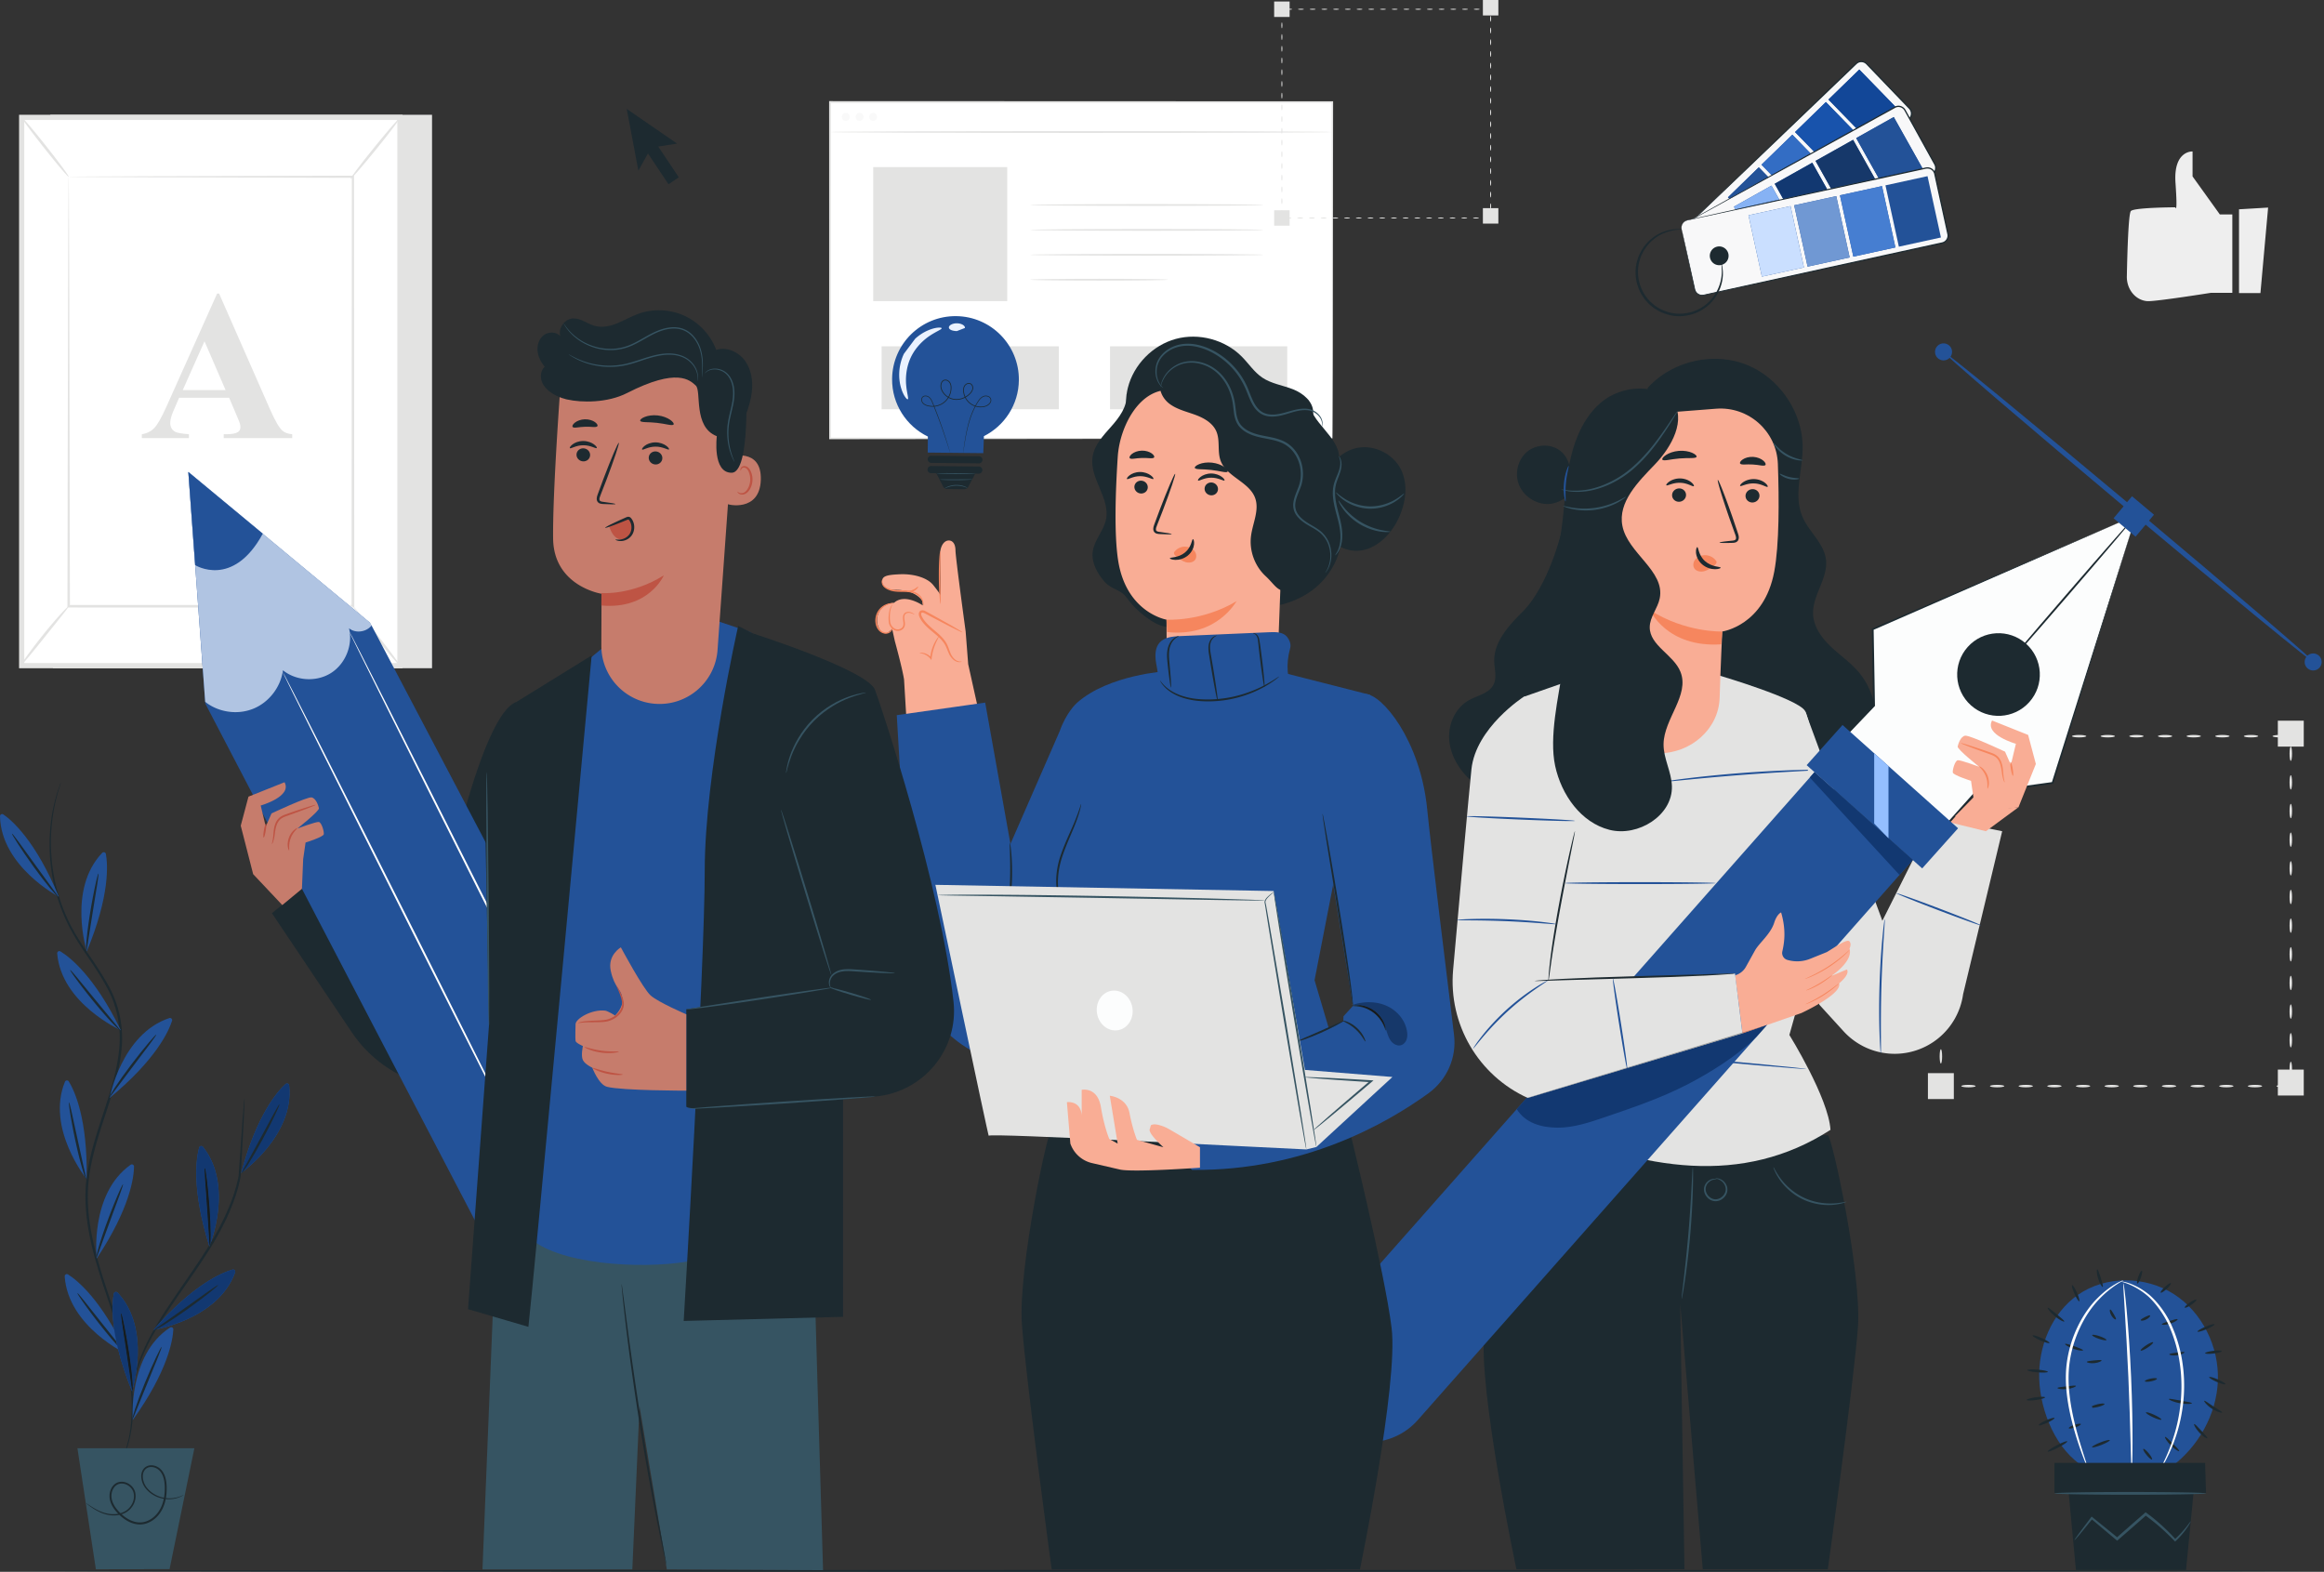 <svg xmlns="http://www.w3.org/2000/svg" width="828" height="560" fill="none" viewBox="0 0 828 560">
  <rect x="0" y="0" width="828" height="560" fill="#333333" stroke="none"/>
  <g clip-path="url(#clip0)">
    <path fill="#E3E3E2" d="M811.066 386.947c0-.245 1.143-.442 2.552-.442s2.552.197 2.552.442-1.143.444-2.552.444-2.552-.199-2.552-.444zM800.858 386.947c0-.245 1.141-.442 2.552-.442 1.409 0 2.552.197 2.552.442s-1.143.444-2.552.444c-1.411 0-2.552-.199-2.552-.444zM790.649 386.947c0-.245 1.143-.442 2.552-.442s2.552.197 2.552.442-1.143.444-2.552.444-2.552-.199-2.552-.444zM780.441 386.947c0-.245 1.142-.442 2.552-.442 1.409 0 2.552.197 2.552.442s-1.143.444-2.552.444c-1.41 0-2.552-.199-2.552-.444zM770.232 386.947c0-.245 1.143-.442 2.552-.442s2.554.197 2.554.442-1.145.444-2.554.444c-1.409 0-2.552-.199-2.552-.444zM760.024 386.947c0-.245 1.142-.442 2.552-.442 1.41 0 2.553.197 2.553.442s-1.143.444-2.553.444-2.552-.199-2.552-.444zM749.815 386.947c0-.245 1.143-.442 2.553-.442 1.409 0 2.553.197 2.553.442s-1.144.444-2.553.444c-1.41 0-2.553-.199-2.553-.444zM739.607 386.947c0-.245 1.143-.442 2.553-.442 1.409 0 2.552.197 2.552.442s-1.143.444-2.552.444c-1.41 0-2.553-.199-2.553-.444zM729.4 386.947c0-.245 1.142-.442 2.552-.442 1.409 0 2.552.197 2.552.442s-1.143.444-2.552.444c-1.41 0-2.552-.199-2.552-.444zM719.191 386.947c0-.245 1.143-.442 2.552-.442s2.552.197 2.552.442-1.143.444-2.552.444-2.552-.199-2.552-.444zM708.983 386.947c0-.245 1.142-.442 2.552-.442 1.41 0 2.551.197 2.551.442s-1.141.444-2.551.444c-1.41 0-2.552-.199-2.552-.444zM698.774 386.947c0-.245 1.143-.442 2.552-.442 1.41 0 2.553.197 2.553.442s-1.143.444-2.553.444c-1.409 0-2.552-.199-2.552-.444zM691.501 384.014c.244 0 .443 1.141.443 2.552l-.006.381-.437-.437c1.228.032 2.169.216 2.169.437 0 .223-.941.406-2.169.439l-.433.012-.005-.451-.005-.381c0-1.411.197-2.552.443-2.552M691.501 373.804c.244 0 .443 1.143.443 2.553 0 1.409-.199 2.552-.443 2.552-.246 0-.443-1.143-.443-2.552 0-1.41.197-2.553.443-2.553zM691.501 363.596c.244 0 .443 1.142.443 2.553 0 1.409-.199 2.551-.443 2.551-.246 0-.443-1.142-.443-2.551 0-1.411.197-2.553.443-2.553zM691.501 353.389c.244 0 .443 1.142.443 2.551 0 1.409-.199 2.552-.443 2.552-.246 0-.443-1.143-.443-2.552s.197-2.551.443-2.551zM691.501 343.18c.244 0 .443 1.142.443 2.552 0 1.409-.199 2.551-.443 2.551-.246 0-.443-1.142-.443-2.551 0-1.41.197-2.552.443-2.552zM691.501 332.973c.244 0 .443 1.141.443 2.552 0 1.409-.199 2.551-.443 2.551-.246 0-.443-1.142-.443-2.551 0-1.411.197-2.552.443-2.552zM691.501 322.763c.244 0 .443 1.143.443 2.553 0 1.409-.199 2.55-.443 2.55-.246 0-.443-1.141-.443-2.55 0-1.41.197-2.553.443-2.553zM691.501 312.556c.244 0 .443 1.141.443 2.552 0 1.409-.199 2.551-.443 2.551-.246 0-.443-1.142-.443-2.551 0-1.411.197-2.552.443-2.552zM691.501 302.347c.244 0 .443 1.143.443 2.552s-.199 2.552-.443 2.552c-.246 0-.443-1.143-.443-2.552s.197-2.552.443-2.552zM691.501 292.139c.244 0 .443 1.142.443 2.551 0 1.41-.199 2.552-.443 2.552-.246 0-.443-1.142-.443-2.552 0-1.409.197-2.551.443-2.551zM691.501 281.93c.244 0 .443 1.143.443 2.551 0 1.41-.199 2.553-.443 2.553-.246 0-.443-1.143-.443-2.553 0-1.408.197-2.551.443-2.551zM691.501 271.722c.244 0 .443 1.142.443 2.551 0 1.41-.199 2.552-.443 2.552-.246 0-.443-1.142-.443-2.552 0-1.409.197-2.551.443-2.551zM692.264 262.277c0 .125-.291.236-.763.317l.316-.317c.079.46.127 1.092.127 1.788 0 1.41-.199 2.553-.443 2.553-.246 0-.443-1.143-.443-2.553 0-.696.047-1.328.127-1.788l.061-.358.255.043c.472.081.763.192.763.315zM702.473 262.277c0 .245-1.143.444-2.552.444s-2.552-.199-2.552-.444c0-.243 1.143-.442 2.552-.442s2.552.199 2.552.442zM712.681 262.277c0 .245-1.142.444-2.552.444-1.41 0-2.553-.199-2.553-.444 0-.243 1.143-.442 2.553-.442s2.552.199 2.552.442zM722.89 262.277c0 .245-1.143.444-2.552.444s-2.552-.199-2.552-.444c0-.243 1.143-.442 2.552-.442s2.552.199 2.552.442zM733.098 262.277c0 .245-1.142.444-2.552.444-1.41 0-2.553-.199-2.553-.444 0-.243 1.143-.442 2.553-.442s2.552.199 2.552.442zM743.307 262.277c0 .245-1.143.444-2.553.444-1.409 0-2.551-.199-2.551-.444 0-.243 1.142-.442 2.551-.442 1.41 0 2.553.199 2.553.442zM753.514 262.277c0 .245-1.141.444-2.552.444-1.409 0-2.551-.199-2.551-.444 0-.243 1.142-.442 2.551-.442 1.411 0 2.552.199 2.552.442zM763.724 262.277c0 .245-1.144.444-2.553.444s-2.552-.199-2.552-.444c0-.243 1.143-.442 2.552-.442s2.553.199 2.553.442zM773.931 262.277c0 .245-1.142.444-2.552.444-1.409 0-2.551-.199-2.551-.444 0-.243 1.142-.442 2.551-.442 1.41 0 2.552.199 2.552.442zM784.14 262.277c0 .245-1.143.444-2.552.444s-2.552-.199-2.552-.444c0-.243 1.143-.442 2.552-.442s2.552.199 2.552.442zM794.348 262.277c0 .245-1.143.444-2.552.444-1.41 0-2.551-.199-2.551-.444 0-.243 1.141-.442 2.551-.442 1.409 0 2.552.199 2.552.442zM804.555 262.277c0 .245-1.141.444-2.552.444-1.409 0-2.551-.199-2.551-.444 0-.243 1.142-.442 2.551-.442 1.411 0 2.552.199 2.552.442zM814.765 262.277c0 .245-1.143.444-2.553.444-1.409 0-2.551-.199-2.551-.444 0-.243 1.142-.442 2.551-.442 1.41 0 2.553.199 2.553.442zM816.17 271.081c-.245 0-.442-1.143-.442-2.552 0-1.41.197-2.553.442-2.553s.444 1.143.444 2.553c0 1.409-.199 2.552-.444 2.552zM816.17 281.289c-.245 0-.442-1.143-.442-2.551 0-1.411.197-2.553.442-2.553s.444 1.142.444 2.553c0 1.408-.199 2.551-.444 2.551zM816.17 291.496c-.245 0-.442-1.141-.442-2.551 0-1.41.197-2.552.442-2.552s.444 1.142.444 2.552c0 1.41-.199 2.551-.444 2.551M816.17 301.706c-.245 0-.442-1.143-.442-2.551 0-1.411.197-2.553.442-2.553s.444 1.142.444 2.553c0 1.408-.199 2.551-.444 2.551zM816.17 311.913c-.245 0-.442-1.141-.442-2.551 0-1.41.197-2.552.442-2.552s.444 1.142.444 2.552c0 1.41-.199 2.551-.444 2.551zM816.17 322.122c-.245 0-.442-1.143-.442-2.551 0-1.41.197-2.553.442-2.553s.444 1.143.444 2.553c0 1.408-.199 2.551-.444 2.551zM816.17 332.33c-.245 0-.442-1.142-.442-2.551 0-1.411.197-2.552.442-2.552s.444 1.141.444 2.552c0 1.409-.199 2.551-.444 2.551zM816.17 342.539c-.245 0-.442-1.143-.442-2.551 0-1.41.197-2.553.442-2.553s.444 1.143.444 2.553c0 1.408-.199 2.551-.444 2.551zM816.17 352.747c-.245 0-.442-1.143-.442-2.551 0-1.411.197-2.552.442-2.552s.444 1.141.444 2.552c0 1.408-.199 2.551-.444 2.551zM816.17 362.955c-.245 0-.442-1.142-.442-2.551 0-1.41.197-2.553.442-2.553s.444 1.143.444 2.553c0 1.409-.199 2.551-.444 2.551zM816.17 373.164c-.245 0-.442-1.143-.442-2.551 0-1.411.197-2.553.442-2.553s.444 1.142.444 2.553c0 1.408-.199 2.551-.444 2.551zM816.17 383.373c-.245 0-.442-1.143-.442-2.553s.197-2.552.442-2.552.444 1.142.444 2.552c0 1.41-.199 2.553-.444 2.553z"/>
    <path fill="#E3E3E2" d="M820.787 390.301h-9.234v-9.235h9.234v9.235zM696.117 391.564h-9.234v-9.234h9.234v9.234zM820.787 265.995h-9.234v-9.233h9.234v9.233zM696.117 266.894h-9.234v-9.233h9.234v9.233z"/>
    <path fill="#fff" d="M295.725 156.187h178.991V36.342H295.725v119.845z"/>
    <path fill="#E3E3E2" d="M474.716 156.187s-.019-.75-.027-2.18l-.03-6.323-.065-24.103-.134-87.239.256.256-178.976.065h-.014l.32-.32-.026 119.844-.294-.293 128.951.145c15.788.033 28.281.059 36.841.079l9.799.035 2.53.017c.57.005.869.017.869.017s-.276.012-.834.017l-2.498.019c-2.22.006-5.492.018-9.739.034l-36.776.08c-31.597.034-76.374.084-129.143.144h-.295v-.294l-.026-119.845v-.32h.335c67.434.023 129.654.046 178.976.065h.257l-.001.255-.134 87.398-.065 24.046c-.013 2.746-.024 4.846-.029 6.275-.009 1.413-.028 2.126-.028 2.126"/>
    <path fill="#E3E3E2" d="M295.725 47.037c0-.177 40.039-.321 89.417-.321 49.396 0 89.426.144 89.426.321 0 .177-40.03.32-89.426.32-49.378 0-89.417-.143-89.417-.32z"/>
    <path fill="#F9F9F9" d="M301.352 43.076a1.434 1.434 0 11-.001-2.869 1.434 1.434 0 01.001 2.869zM306.268 43.076a1.433 1.433 0 110-2.869 1.435 1.435 0 010 2.869zM311.113 43.076a1.433 1.433 0 110-2.869 1.435 1.435 0 010 2.869z"/>
    <path fill="#E3E3E2" d="M358.859 107.28h-47.746V59.535h47.746v47.745zM450.171 73.03c0 .178-18.622.32-41.587.32-22.973 0-41.591-.142-41.591-.32 0-.176 18.618-.32 41.591-.32 22.965 0 41.587.144 41.587.32zM450.171 81.903c0 .177-18.622.32-41.587.32-22.973 0-41.591-.143-41.591-.32 0-.176 18.618-.32 41.591-.32 22.965 0 41.587.144 41.587.32zM450.171 90.775c0 .178-18.622.32-41.587.32-22.973 0-41.591-.142-41.591-.32 0-.176 18.618-.32 41.591-.32 22.965 0 41.587.144 41.587.32zM416.152 99.648c0 .044-.688.087-1.931.124-1.359.028-3.133.061-5.269.104-4.448.057-10.592.093-17.378.093-6.79 0-12.935-.036-17.383-.093-2.136-.043-3.908-.076-5.267-.104-1.244-.037-1.931-.08-1.931-.124s.687-.086 1.931-.124l5.267-.103c4.448-.058 10.593-.094 17.383-.094 6.786 0 12.93.036 17.378.094l5.269.102c1.243.039 1.931.081 1.931.125zM314.101 145.817h22.438v-22.439h-22.438v22.439zM377.231 145.817h-22.438v-22.438h22.438v22.438zM417.924 145.817h-22.438v-22.438h22.438v22.438zM458.616 145.817h-22.438v-22.438h22.438v22.438zM17.927 40.89h136.001v197.187H18.854l-.927-197.186z"/>
    <path fill="#fff" d="M7.725 237.151h134.762V41.817H7.725v195.334z"/>
    <path fill="#E3E3E2" d="M141.561 236.224V42.744H8.651v193.48h132.91zm1.853-195.333v197.186H6.798V40.891h136.616z"/>
    <path fill="#fff" d="M24.468 215.995h101.276V62.973H24.468v153.022z"/>
    <path fill="#E3E3E2" d="M24.468 62.973s.017.263.026.755l.026 2.176.053 8.403.12 31.534.217 110.153-.442-.443 101.264-.038h.012l-.483.481c.038-57.724.072-110.943.098-153.02l.385.384-73.687-.202-20.377-.098-5.354-.042a66.883 66.883 0 01-1.858-.043s.59-.027 1.777-.042l5.283-.042 20.29-.098 73.926-.202.385-.001v.385l.097 153.021.001.483h-.495l-101.264-.04h-.444l.002-.443.217-110.443c.05-13.454.091-24.106.12-31.433l.052-8.317.026-2.126c.01-.472.027-.702.027-.702"/>
    <path fill="#E3E3E2" d="M7.346 237.151c-.105-.082.734-1.359 2.176-3.359a202.402 202.402 0 015.84-7.657c2.353-2.939 4.577-5.523 6.243-7.343 1.666-1.82 2.765-2.883 2.863-2.797.205.181-3.668 4.878-8.353 10.743-4.678 5.87-8.548 10.585-8.769 10.413zM7.724 41.818c.21-.166 4.128 4.435 8.75 10.278 4.625 5.842 8.203 10.712 7.994 10.878-.209.165-4.126-4.436-8.75-10.28-4.623-5.84-8.203-10.712-7.994-10.876z"/>
    <path fill="#fff" d="M142.507 41.973L124.855 63.75z"/>
    <path fill="#E3E3E2" d="M124.855 63.75c-.207-.167 3.577-5.18 8.45-11.191 4.876-6.017 8.995-10.755 9.202-10.587.207.167-3.577 5.178-8.452 11.194-4.873 6.013-8.993 10.753-9.2 10.585M142.488 237.151c-.211.165-4.087-4.388-8.659-10.171-4.574-5.783-8.111-10.604-7.902-10.769.208-.166 4.085 4.386 8.658 10.17 4.573 5.782 8.111 10.604 7.903 10.77zM80.371 138.964l-7.515-17.376-7.74 17.376h15.255zm1.265 2.753H63.814l-2.12 4.911c-.695 1.637-1.043 2.99-1.043 4.056 0 1.413.57 2.455 1.712 3.126.67.397 2.318.694 4.948.892v1.376h-16.78v-1.376c1.81-.272 3.299-1.022 4.465-2.251 1.165-1.228 2.604-3.763 4.316-7.608l18.044-40.259h.708l18.195 41.376c1.735 3.919 3.161 6.386 4.277 7.402.844.77 2.035 1.217 3.573 1.34v1.376H79.702v-1.376h1.005c1.958 0 3.334-.272 4.13-.818.544-.396.816-.968.816-1.713 0-.445-.073-.904-.222-1.376-.05-.224-.422-1.153-1.116-2.79l-2.679-6.288M528.995 77.66c0-.099.7-.181 1.562-.181l.527.01-.171.171c.024-.605.091-1.037.171-1.037.077 0 .144.432.171 1.037l.005.167-.176.004-.527.01c-.862 0-1.562-.08-1.562-.18M524.821 77.66c0-.099.467-.181 1.043-.181.576 0 1.044.082 1.044.181 0 .101-.468.182-1.044.182-.576 0-1.043-.08-1.043-.181zM520.646 77.66c0-.099.466-.181 1.043-.181.575 0 1.044.082 1.044.181 0 .101-.469.182-1.044.182-.577 0-1.043-.08-1.043-.181zM516.468 77.66c0-.099.469-.181 1.045-.181.577 0 1.045.082 1.045.181 0 .101-.468.182-1.045.182-.576 0-1.045-.08-1.045-.181zM512.294 77.66c0-.099.469-.181 1.043-.181.578 0 1.044.082 1.044.181 0 .101-.466.182-1.044.182-.574 0-1.043-.08-1.043-.181zM508.119 77.66c0-.099.468-.181 1.044-.181.576 0 1.044.082 1.044.181 0 .101-.468.182-1.044.182-.576 0-1.044-.08-1.044-.181zM503.943 77.66c0-.099.469-.181 1.045-.181s1.044.082 1.044.181c0 .101-.468.182-1.044.182-.576 0-1.045-.08-1.045-.181zM499.768 77.66c0-.099.468-.181 1.044-.181.578 0 1.044.082 1.044.181 0 .101-.466.182-1.044.182-.576 0-1.044-.08-1.044-.181zM495.594 77.66c0-.099.466-.181 1.043-.181.576 0 1.044.082 1.044.181 0 .101-.468.182-1.044.182-.577 0-1.043-.08-1.043-.181zM491.418 77.66c0-.099.467-.181 1.043-.181.578 0 1.045.082 1.045.181 0 .101-.467.182-1.045.182-.576 0-1.043-.08-1.043-.181zM487.243 77.66c0-.099.467-.181 1.044-.181s1.043.082 1.043.181c0 .101-.466.182-1.043.182s-1.044-.08-1.044-.181zM483.068 77.66c0-.099.466-.181 1.044-.181.576 0 1.043.082 1.043.181 0 .101-.467.182-1.043.182-.578 0-1.044-.08-1.044-.181zM478.892 77.66c0-.099.468-.181 1.044-.181.577 0 1.045.082 1.045.181 0 .101-.468.182-1.045.182-.576 0-1.044-.08-1.044-.181zM474.717 77.66c0-.099.468-.181 1.044-.181.577 0 1.044.082 1.044.181 0 .101-.467.182-1.044.182-.576 0-1.044-.08-1.044-.181zM470.543 77.66c0-.099.466-.181 1.043-.181.576 0 1.044.082 1.044.181 0 .101-.468.182-1.044.182-.577 0-1.043-.08-1.043-.181zM466.366 77.66c0-.099.468-.181 1.044-.181.576 0 1.044.082 1.044.181 0 .101-.468.182-1.044.182-.576 0-1.044-.08-1.044-.181zM462.192 77.66c0-.099.467-.181 1.043-.181.577 0 1.044.082 1.044.181 0 .101-.467.182-1.044.182-.576 0-1.043-.08-1.043-.181zM458.017 77.66c0-.099.466-.181 1.042-.181.577 0 1.045.082 1.045.181 0 .101-.468.182-1.045.182-.576 0-1.042-.08-1.042-.181zM456.712 74.789c.1 0 .182.466.182 1.044 0 .576-.082 1.043-.182 1.043-.099 0-.18-.467-.18-1.043 0-.578.081-1.044.18-1.044zM456.712 70.613c.1 0 .182.467.182 1.043 0 .577-.082 1.044-.182 1.044-.099 0-.18-.467-.18-1.044 0-.576.081-1.043.18-1.043zM456.712 66.438c.1 0 .182.466.182 1.043s-.082 1.045-.182 1.045c-.099 0-.18-.468-.18-1.045 0-.576.081-1.043.18-1.043zM456.712 62.262c.1 0 .182.468.182 1.044 0 .577-.082 1.044-.182 1.044-.099 0-.18-.467-.18-1.044 0-.576.081-1.044.18-1.044zM456.712 58.087c.1 0 .182.468.182 1.044 0 .576-.082 1.044-.182 1.044-.099 0-.18-.468-.18-1.044 0-.576.081-1.044.18-1.044zM456.712 53.913c.1 0 .182.467.182 1.042 0 .578-.082 1.045-.182 1.045-.099 0-.18-.468-.18-1.045 0-.575.081-1.042.18-1.042zM456.712 49.737c.1 0 .182.467.182 1.043 0 .576-.082 1.044-.182 1.044-.099 0-.18-.468-.18-1.044 0-.576.081-1.043.18-1.043zM456.712 45.562c.1 0 .182.466.182 1.044 0 .576-.082 1.043-.182 1.043-.099 0-.18-.467-.18-1.043 0-.578.081-1.044.18-1.044zM456.712 41.386c.1 0 .182.467.182 1.043 0 .578-.082 1.045-.182 1.045-.099 0-.18-.467-.18-1.045 0-.576.081-1.043.18-1.043zM456.712 37.211c.1 0 .182.466.182 1.044 0 .576-.082 1.044-.182 1.044-.099 0-.18-.468-.18-1.044 0-.578.081-1.044.18-1.044zM456.712 33.035c.1 0 .182.468.182 1.044 0 .577-.082 1.043-.182 1.043-.099 0-.18-.466-.18-1.043 0-.576.081-1.044.18-1.044zM456.712 28.86c.1 0 .182.468.182 1.044 0 .577-.082 1.044-.182 1.044-.099 0-.18-.467-.18-1.044 0-.576.081-1.044.18-1.044zM456.712 24.686c.1 0 .182.466.182 1.043 0 .576-.082 1.044-.182 1.044-.099 0-.18-.468-.18-1.044 0-.577.081-1.043.18-1.043zM456.712 20.51c.1 0 .182.467.182 1.043 0 .576-.082 1.045-.182 1.045-.099 0-.18-.468-.18-1.045 0-.576.081-1.043.18-1.043zM456.712 16.335c.1 0 .182.466.182 1.043s-.082 1.044-.182 1.044c-.099 0-.18-.467-.18-1.044s.081-1.043.18-1.043zM456.712 12.159c.1 0 .182.467.182 1.045 0 .576-.082 1.042-.182 1.042-.099 0-.18-.466-.18-1.042 0-.578.081-1.045.18-1.045zM456.712 7.984c.1 0 .182.467.182 1.044 0 .576-.082 1.043-.182 1.043-.099 0-.18-.467-.18-1.043 0-.577.081-1.044.18-1.044zM456.712 3.808c.1 0 .182.467.182 1.045 0 .576-.082 1.042-.182 1.042-.099 0-.18-.466-.18-1.042 0-.578.081-1.045.18-1.045zM460.369 3.29c0 .1-.467.181-1.043.181-.577 0-1.044-.08-1.044-.181 0-.1.467-.181 1.044-.181.576 0 1.043.08 1.043.181zM464.545 3.29c0 .1-.467.181-1.043.181-.576 0-1.045-.08-1.045-.181 0-.1.469-.181 1.045-.181s1.043.08 1.043.181zM468.721 3.29c0 .1-.468.181-1.043.181-.578 0-1.045-.08-1.045-.181 0-.1.467-.181 1.045-.181.575 0 1.043.08 1.043.181zM472.896 3.29c0 .1-.469.181-1.044.181-.577 0-1.043-.08-1.043-.181 0-.1.466-.181 1.043-.181.575 0 1.044.08 1.044.181zM477.071 3.29c0 .1-.468.181-1.044.181-.576 0-1.043-.08-1.043-.181 0-.1.467-.181 1.043-.181.576 0 1.044.08 1.044.181zM481.247 3.29c0 .1-.469.181-1.044.181-.577 0-1.043-.08-1.043-.181 0-.1.466-.181 1.043-.181.575 0 1.044.08 1.044.181zM485.422 3.29c0 .1-.467.181-1.044.181s-1.044-.08-1.044-.181c0-.1.467-.181 1.044-.181s1.044.08 1.044.181zM489.596 3.29c0 .1-.466.181-1.043.181-.576 0-1.044-.08-1.044-.181 0-.1.468-.181 1.044-.181.577 0 1.043.08 1.043.181zM493.772 3.29c0 .1-.467.181-1.043.181-.578 0-1.044-.08-1.044-.181 0-.1.466-.181 1.044-.181.576 0 1.043.08 1.043.181zM497.947 3.29c0 .1-.466.181-1.043.181-.578 0-1.044-.08-1.044-.181 0-.1.466-.181 1.044-.181.577 0 1.043.08 1.043.181zM502.122 3.29c0 .1-.466.181-1.044.181-.576 0-1.043-.08-1.043-.181 0-.1.467-.181 1.043-.181.578 0 1.044.08 1.044.181zM506.298 3.29c0 .1-.467.181-1.044.181-.576 0-1.043-.08-1.043-.181 0-.1.467-.181 1.043-.181.577 0 1.044.08 1.044.181zM510.473 3.29c0 .1-.466.181-1.044.181-.576 0-1.044-.08-1.044-.181 0-.1.468-.181 1.044-.181.578 0 1.044.08 1.044.181zM514.647 3.29c0 .1-.466.181-1.044.181-.574 0-1.043-.08-1.043-.181 0-.1.469-.181 1.043-.181.578 0 1.044.08 1.044.181zM518.823 3.29c0 .1-.467.181-1.043.181-.576 0-1.044-.08-1.044-.181 0-.1.468-.181 1.044-.181.576 0 1.043.08 1.043.181zM522.999 3.29c0 .1-.467.181-1.043.181-.578 0-1.044-.08-1.044-.181 0-.1.466-.181 1.044-.181.576 0 1.043.08 1.043.181zM527.174 3.29c0 .1-.468.181-1.044.181-.576 0-1.043-.08-1.043-.181 0-.1.467-.181 1.043-.181.576 0 1.044.08 1.044.181zM531.084 3.556c-.048 0-.09-.099-.121-.266l.121.12c-.19.038-.468.061-.778.061-.577 0-1.043-.08-1.043-.18 0-.102.466-.182 1.043-.182.31 0 .588.023.778.062l.138.026-.019.093c-.032.167-.074.266-.119.266zM531.084 7.732c-.102 0-.182-.467-.182-1.043 0-.578.08-1.044.182-1.044.099 0 .18.466.18 1.044 0 .576-.081 1.043-.18 1.043zM531.084 11.907c-.102 0-.182-.467-.182-1.044 0-.576.08-1.043.182-1.043.099 0 .18.467.18 1.043 0 .577-.081 1.044-.18 1.044zM531.084 16.082c-.102 0-.182-.468-.182-1.043 0-.577.08-1.045.182-1.045.099 0 .18.468.18 1.046 0 .574-.081 1.042-.18 1.042zM531.084 20.258c-.102 0-.182-.468-.182-1.045 0-.575.08-1.043.182-1.043.099 0 .18.468.18 1.043 0 .577-.081 1.045-.18 1.045zM531.084 24.433c-.102 0-.182-.467-.182-1.044 0-.576.08-1.044.182-1.044.099 0 .18.468.18 1.044 0 .577-.081 1.044-.18 1.044zM531.084 28.609c-.102 0-.182-.468-.182-1.044 0-.578.08-1.044.182-1.044.099 0 .18.466.18 1.044 0 .576-.081 1.044-.18 1.044zM531.084 32.783c-.102 0-.182-.467-.182-1.043 0-.576.08-1.044.182-1.044.099 0 .18.468.18 1.044 0 .576-.081 1.043-.18 1.043zM531.084 36.96c-.102 0-.182-.47-.182-1.044 0-.578.08-1.045.182-1.045.099 0 .18.467.18 1.045 0 .575-.081 1.044-.18 1.044zM531.084 41.134c-.102 0-.182-.467-.182-1.044 0-.576.08-1.043.182-1.043.099 0 .18.467.18 1.044 0 .576-.081 1.043-.18 1.043zM531.084 45.309c-.102 0-.182-.468-.182-1.044 0-.576.08-1.044.182-1.044.099 0 .18.468.18 1.044 0 .576-.081 1.044-.18 1.044zM531.084 49.485c-.102 0-.182-.468-.182-1.044 0-.576.08-1.045.182-1.045.099 0 .18.469.18 1.045s-.081 1.044-.18 1.044zM531.084 53.66c-.102 0-.182-.466-.182-1.044 0-.576.08-1.044.182-1.044.099 0 .18.468.18 1.044 0 .578-.081 1.044-.18 1.044zM531.084 57.836c-.102 0-.182-.468-.182-1.044 0-.578.08-1.044.182-1.044.099 0 .18.467.18 1.044 0 .576-.081 1.044-.18 1.044zM531.084 62.01c-.102 0-.182-.467-.182-1.043 0-.576.08-1.044.182-1.044.099 0 .18.468.18 1.044 0 .576-.081 1.044-.18 1.044zM531.084 66.187c-.102 0-.182-.468-.182-1.045 0-.576.08-1.043.182-1.043.099 0 .18.466.18 1.043s-.081 1.045-.18 1.045zM531.084 70.361c-.102 0-.182-.467-.182-1.043 0-.578.08-1.045.182-1.045.099 0 .18.467.18 1.045 0 .576-.081 1.043-.18 1.043zM531.084 74.536c-.102 0-.182-.467-.182-1.043 0-.577.08-1.044.182-1.044.099 0 .18.467.18 1.044 0 .576-.081 1.043-.18 1.043z"/>
    <path fill="#E3E3E2" d="M533.838 79.662h-5.509v-5.509h5.509v5.509zM459.466 80.414h-5.507v-5.507h5.507v5.507zM533.838 5.507h-5.509V0h5.509v5.507zM459.466 6.045h-5.507V.536h5.507v5.509z"/>
    <path fill="#EEE" d="M795.341 76.394h-4.454l-9.719-13.545v-8.89s-6.885-.424-6.075 11.217c.81 11.642-.066 8.677-.066 8.677s-14.617.057-15.832 1.327c-.883.923-1.283 15.442-1.436 23.317-.075 3.964 2.354 7.652 6.043 8.588a6.318 6.318 0 001.572.212c3.646 0 22.275-2.964 22.275-2.964h7.692V76.394M808.091 73.953l-2.738 30.463h-7.629v-29.85l10.367-.613z"/>
    <path fill="#1D2A30" d="M820.669 559.655c0 .191-181.619.345-405.607.345-224.065 0-405.646-.154-405.646-.345 0-.19 181.581-.345 405.646-.345 223.988 0 405.607.155 405.607.345M651.227 404.459c1.32-.28 12.125 49.216 10.715 68.465-1.408 19.249-10.715 86.162-10.715 86.162h-44.562l-8.033-94.692 1.513 94.692h-59.869s-13.874-65.08-11.4-84.787c2.474-19.708 15.65-71.544 15.65-71.544l106.701 1.704"/>
    <path fill="#365462" d="M603.115 415.858c.049.001.078.659.093 1.85a147.33 147.33 0 01-.046 5.044c-.097 4.258-.37 10.139-.917 16.617-.55 6.478-1.269 12.322-1.891 16.534a143.861 143.861 0 01-.801 4.98c-.214 1.172-.355 1.816-.402 1.808-.047-.006.004-.665.137-1.846l.582-5.005a520.063 520.063 0 001.689-16.53c.546-6.464.894-12.329 1.114-16.577l.266-5.031c.068-1.189.129-1.845.176-1.844M611.16 419.86c-.004-.033.349-.127.987-.014.626.111 1.548.495 2.316 1.393a4.23 4.23 0 01.881 1.707 3.757 3.757 0 01-.16 2.224c-.56 1.468-2.098 2.794-4.001 2.789-1.919-.041-3.387-1.475-3.877-2.953-.256-.75-.279-1.543-.085-2.228.199-.681.56-1.246.976-1.661.839-.842 1.814-1.133 2.457-1.136.653-.008.982.169.968.2-.011.058-.355-.02-.944.066-.58.081-1.425.417-2.123 1.203-.705.763-1.146 2.057-.649 3.344.444 1.257 1.739 2.457 3.286 2.475 1.544.018 2.906-1.1 3.401-2.335.545-1.261.129-2.574-.51-3.389a4.151 4.151 0 00-2.002-1.44c-.572-.182-.921-.184-.921-.245M657.856 428.166c.013.04-.395.216-1.166.444-.769.229-1.912.476-3.348.617-2.849.294-6.977-.029-10.997-1.932-4.021-1.906-6.886-4.898-8.461-7.29-.801-1.2-1.332-2.241-1.642-2.98-.313-.742-.436-1.168-.396-1.186.116-.054.767 1.606 2.437 3.885 1.643 2.27 4.471 5.104 8.357 6.947 3.886 1.841 7.87 2.233 10.668 2.069 2.821-.151 4.517-.698 4.548-.574"/>
    <path fill="#1D2A30" d="M555.981 190.826c-3.376 12.291-8.487 22.149-13.47 27.092-4.984 4.943-10.319 10.734-10.14 17.751.07 2.755.988 5.679-.214 8.157-1.563 3.221-5.733 3.919-8.853 5.673-4.616 2.594-7.189 8.09-7.003 13.382.187 5.292 2.851 10.295 6.582 14.052 3.879 3.903 10.022 6.633 14.839 3.974 2.91-1.605 4.567-4.749 6.033-7.731a560.372 560.372 0 0020.614-47.308M587.052 138.193c8.547-9.486 23.144-12.946 35.038-8.307 11.895 4.639 20.295 17.07 20.16 29.836-.085 8.23-3.306 16.857-.053 24.418 2.302 5.35 7.622 9.391 8.356 15.168.847 6.702-4.884 12.781-4.583 19.529.195 4.407 2.959 8.298 6.138 11.356 3.177 3.057 6.872 5.576 9.786 8.888 8.101 9.201 8.618 23.734 2.497 34.355-6.123 10.62-17.944 17.282-30.119 18.724-12.174 1.441-24.582-1.914-35.357-7.761-7.018-3.81-13.611-8.832-17.783-15.642-4.174-6.811-5.603-15.629-2.306-22.904l8.226-107.66"/>
    <path fill="#E3E3E2" d="M612.943 240.788s27.475 8.111 30.15 12.462c2.676 4.351 11.307 55.377 11.307 55.377l-16.875 60.098s13.95 22.458 14.644 33.806c-31.178 20.116-66.368 14.48-103.19-1.634l-2.611-58.767-3.507-93.875 22.683-7.937 47.399.47"/>
    <path fill="#235298" d="M643.488 380.836c-.003.023-.351.015-1.012-.021l-2.886-.196c-2.579-.207-6.183-.494-10.603-.846l-34.956-3.052c-13.616-1.267-25.939-2.413-34.947-3.253-4.413-.443-8.01-.805-10.583-1.065-1.196-.133-2.153-.242-2.876-.324-.657-.081-1.001-.135-1-.159.003-.024.35-.016 1.011.021l2.885.195c2.577.205 6.18.492 10.601.846 9.011.787 21.342 1.864 34.966 3.052 13.613 1.269 25.935 2.416 34.944 3.254 4.414.442 8.011.805 10.583 1.063l2.875.325c.656.082 1 .136.998.16M611.254 314.632c0 .191-12.07.345-26.955.345-14.89 0-26.958-.154-26.958-.345 0-.19 12.068-.345 26.958-.345 14.885 0 26.955.155 26.955.345zM647.53 274.31c.002.048-.761.118-2.142.204-1.499.086-3.466.197-5.839.334a924.7 924.7 0 00-19.25 1.253 924.967 924.967 0 00-19.221 1.696l-5.822.559c-1.376.126-2.139.173-2.146.125-.005-.046.747-.183 2.113-.391 1.368-.209 3.349-.475 5.801-.779 4.906-.606 11.699-1.32 19.222-1.898 7.52-.574 14.341-.904 19.283-1.053 2.47-.075 4.47-.114 5.85-.115 1.383-.004 2.15.017 2.151.065z"/>
    <path fill="#E3E3E2" d="M643.093 253.25l27.56 74.793 18.505-36.851 24.183 4.954-13.926 58.083a24.63 24.63 0 01-42.594 13.177l-8.659-9.499-5.069-104.657"/>
    <path fill="#235298" d="M670.091 375.294c-.047.002-.116-.666-.2-1.875a147.806 147.806 0 01-.243-5.128c-.15-4.333-.207-10.325-.016-16.938.196-6.614.605-12.594 1.008-16.911.2-2.157.388-3.901.544-5.103.154-1.204.261-1.866.307-1.861.048.004.032.676-.041 1.885-.083 1.339-.193 3.058-.324 5.118-.277 4.32-.61 10.291-.804 16.892-.192 6.6-.211 12.579-.187 16.908l.025 5.129c0 1.21-.021 1.882-.069 1.884M705.72 329.656c-.068.179-6.845-2.232-15.137-5.382-8.292-3.151-14.959-5.847-14.892-6.025.068-.178 6.844 2.231 15.137 5.38 8.292 3.15 14.959 5.848 14.892 6.027"/>
    <path fill="#F9AD95" d="M719.151 287.593l-11.601 8.552-12.883-3.163 3.09-3.425 21.394-1.964"/>
    <path fill="#FCFDFD" d="M761.1 183.499l-93.875 40.671.457 27.204-10.621 11.127 35.866 32.058 10.473-11.72 27.911-3.908 29.789-95.432"/>
    <path fill="#1D2A30" d="M761.1 183.499l-29.488 95.526-.059.191-.197.026c-8.867 1.249-18.218 2.565-27.909 3.927l.204-.107-10.472 11.724-.226.253-.254-.226-18.31-16.361c-5.96-5.33-11.824-10.571-17.556-15.695l-.262-.236.242-.254 10.628-11.125-.094.238c-.152-9.415-.298-18.501-.44-27.204l-.003-.213.195-.083c55.037-23.644 91.395-39.262 94.001-40.381a3010243.2 3010243.2 0 00-93.749 40.962l.192-.297.475 27.204.003.137-.095.101-10.619 11.131-.018-.49 17.558 15.691c6.272 5.605 12.435 11.116 18.306 16.365l-.482.028 10.48-11.715.082-.092.122-.017 27.912-3.887-.255.217c17.692-56.063 29.248-92.676 30.088-95.338"/>
    <path fill="#1D2A30" d="M723.012 250.13c-5.42 6.065-14.728 6.587-20.793 1.167-6.065-5.421-6.585-14.729-1.165-20.793 5.418-6.064 14.729-6.586 20.792-1.167 6.064 5.42 6.587 14.73 1.166 20.793"/>
    <path fill="#1D2A30" d="M761.1 183.499c.144.124-10.724 12.945-24.273 28.632-13.551 15.694-24.651 28.311-24.794 28.186-.145-.124 10.721-12.942 24.274-28.636 13.547-15.687 24.648-28.307 24.793-28.182"/>
    <path fill="#235298" d="M471.925 507.856c-9.627-8.606-10.496-23.37-1.947-33.045l176.501-199.713 35 31.284-176.325 199.516c-8.617 9.752-23.525 10.631-33.229 1.958z"/>
    <path fill="#235298" d="M684.842 309.387l-41.161-36.789 12.783-14.302 41.162 36.791-12.784 14.3M760.864 191.201l-7.832-6.563 6.564-7.833 7.832 6.564-6.564 7.832z"/>
    <path fill="#235298" d="M825.027 236.465c-.338.402-30.291-24.143-66.895-54.818-36.615-30.685-66.015-55.879-65.678-56.283.337-.403 30.286 24.137 66.901 54.823 36.605 30.674 66.009 55.874 65.672 56.278z"/>
    <path fill="#235298" d="M826.519 237.715a3.028 3.028 0 11-4.639-3.889 3.028 3.028 0 014.639 3.889M694.774 127.31a3.027 3.027 0 11-4.64-3.89 3.027 3.027 0 114.64 3.89z"/>
    <path fill="#B2B1B0" d="M676.759 311.725l4.72-5.343-4.72 5.343z"/>
    <path fill="#123871" d="M676.759 311.725l-31.964-34.722 1.684-1.905 30.178 26.973 4.822 4.311-4.722 5.342M681.479 306.382l-4.822-4.311 4.822 4.311z"/>
    <path fill="#fff" d="M672.833 272.927l-5.09-4.548v-.001l5.09 4.549"/>
    <path fill="#94BFFF" d="M672.833 298.654v-.001l-5.09-5.241v-25.033l5.09 4.548v25.727"/>
    <path fill="#F9AD95" d="M709.739 256.7l12.846 5.132 2.755 10.351-6.189 15.41-22.703 3.302 6.652-6.794-.857-5.915s-6.333-1.987-6.489-2.957c-.156-.968.784-4.219 1.756-4.376.971-.155 7.615 2.317 7.615 2.317s-7.864-6.223-7.644-7.224c.22-1 1.065-3.556 2.635-3.84 1.567-.283 14.255 5.696 14.255 5.696l2.06 4.698 1.797-7.513s-11.274-3.161-8.489-8.287"/>
    <path fill="#F6865E" d="M708.123 280.971c.076.022.317-.446.436-1.281.121-.829.062-2.026-.385-3.242-.452-1.215-1.188-2.162-1.819-2.713-.634-.556-1.12-.755-1.163-.688-.127.153 1.546 1.357 2.359 3.631.865 2.256.376 4.258.572 4.293M714.229 278.729c.076-.039-.38-1.255-.51-3.367-.099-1.047-.159-2.346-.646-3.729-.246-.683-.609-1.394-1.183-1.989-.572-.601-1.332-1.013-2.099-1.319a224.916 224.916 0 00-7.862-2.67c-2.024-.645-3.289-1-3.318-.914-.032.086 1.18.597 3.163 1.356 1.972.763 4.755 1.75 7.769 2.842.73.292 1.391.653 1.881 1.158.498.502.836 1.124 1.076 1.748.483 1.264.596 2.521.755 3.571.249 2.133.887 3.367.974 3.313M717.176 276.407c.18-.031.145-1.165-.082-2.534-.226-1.37-.556-2.454-.736-2.424-.18.029-.145 1.163.082 2.533.226 1.368.556 2.454.736 2.425"/>
    <path fill="#F9AD95" d="M620.8 368.188s20.602-7.076 21.084-7.305c.483-.229 14.548-6.777 13.351-10.549 0 0 4.013-3.167 2.774-4.947l-5.642 2.372s7.999-5.175 6.581-9.828c0 0 .83-1.576-.027-2.551-.856-.975-4.983 1.97-8.051 3.819l-5.933 2.392a12.412 12.412 0 01-8.139.392 2.561 2.561 0 01-1.784-3.019c.653-2.868 1.458-7.427-.432-13.893 0 0-1.462.519-2.473 3.69-1.296 4.074-5.368 7.21-6.858 9.889-.853 1.536-2.21 3.984-3.212 5.794a6.293 6.293 0 01-3.888 3.033l1.412 10.735 1.237 9.976"/>
    <path fill="#F6865E" d="M643.13 348.752c.01.021.263-.058.713-.222a28.702 28.702 0 001.879-.768 43.538 43.538 0 005.886-3.204 43.545 43.545 0 005.319-4.074 28.842 28.842 0 001.469-1.406c.332-.345.507-.543.491-.561-.017-.016-.223.151-.584.465-.356.316-.88.769-1.533 1.319a55.091 55.091 0 01-5.348 3.969 55.236 55.236 0 01-5.802 3.272c-.767.373-1.393.667-1.827.865-.435.201-.672.323-.663.345M643.488 352.854c.016.04.603-.126 1.516-.499a25.843 25.843 0 003.433-1.746 34.165 34.165 0 003.176-2.174c.778-.602 1.234-1.006 1.207-1.043-.066-.089-2.008 1.377-4.559 2.924a42.478 42.478 0 01-3.355 1.819c-.88.425-1.437.67-1.418.719M643.309 357.784c.016.04.766-.217 1.935-.742a36.341 36.341 0 004.403-2.38 40.985 40.985 0 004.054-2.935c.988-.814 1.559-1.362 1.532-1.396-.033-.038-.659.442-1.682 1.205a63.606 63.606 0 01-4.087 2.837 54.506 54.506 0 01-4.323 2.452c-1.137.576-1.853.911-1.832.959"/>
    <path fill="#E3E3E2" d="M620.8 368.187l-76.451 22.996c-17.669-8.004-28.347-26.298-26.629-45.618 2.401-27.019 5.591-62.56 6.527-71.481 1.564-14.876 18.614-25.829 18.614-25.829 23.455 1.526 18.251 47.89 18.251 47.89l-9.434 53.337 66.473-2.664 2.649 21.369"/>
    <path fill="#1D2A30" d="M551.678 349.482c-.046-.004-.01-.763.094-2.133.088-1.37.31-3.342.591-5.782.603-4.872 1.636-11.573 3.005-18.933a516.875 516.875 0 013.825-18.783c.539-2.392.992-4.324 1.327-5.655.334-1.331.546-2.061.592-2.051.047.011-.076.761-.329 2.109l-1.112 5.698a1509.224 1509.224 0 00-3.626 18.807c-1.366 7.352-2.474 14.029-3.199 18.874l-.808 5.746c-.186 1.357-.311 2.108-.36 2.103"/>
    <path fill="#1D2A30" d="M618.151 346.818c.001.024-.248.061-.722.109l-2.077.179c-1.806.136-4.42.302-7.651.462-6.465.334-15.4.646-25.267.927l-25.27.723-7.657.245-2.083.049c-.477.003-.727-.006-.729-.03-.001-.024.247-.06.721-.109l2.077-.177c1.804-.138 4.418-.305 7.65-.465 6.465-.334 15.4-.644 25.271-.926l25.267-.723 7.657-.244 2.083-.05c.477-.004.728.006.73.03"/>
    <path fill="#235298" d="M554.573 329.261c-.005.048-.507.037-1.407-.024-1.051-.076-2.32-.171-3.808-.282a368.695 368.695 0 00-12.564-.763 365.839 365.839 0 00-12.585-.291l-3.819-.037c-.902-.015-1.401-.046-1.404-.094-.001-.047.497-.106 1.397-.174.901-.07 2.207-.132 3.82-.182 3.228-.104 7.694-.116 12.621.09 4.923.206 9.373.593 12.581.964 1.604.187 2.9.359 3.791.503.893.143 1.383.244 1.377.29M561.112 292.458c-.008.189-8.668-.018-19.344-.466-10.677-.448-19.324-.964-19.316-1.155.008-.189 8.668.019 19.346.466 10.674.448 19.322.964 19.314 1.155zM524.879 373.563c-.039-.026.225-.461.736-1.224.508-.765 1.29-1.838 2.302-3.132 2.02-2.588 5.036-6.002 8.742-9.389 3.711-3.38 7.388-6.071 10.15-7.846 1.381-.888 2.521-1.571 3.33-2.004.807-.44 1.261-.664 1.286-.623.056.094-1.667 1.162-4.343 3.032a100.31 100.31 0 00-9.96 7.951 100.46 100.46 0 00-8.826 9.188c-2.109 2.494-3.328 4.112-3.417 4.047M579.735 380.836c-.19.029-1.477-7.149-2.879-16.031-1.399-8.886-2.384-16.111-2.196-16.142.19-.029 1.477 7.149 2.879 16.034 1.4 8.882 2.384 16.109 2.196 16.139"/>
    <path fill="#B2B1B0" d="M540.382 395.147l.368-.416-.368.416z"/>
    <path fill="#999A99" d="M625.782 369.405l3.723-4.214c-1.082 1.424-2.339 2.833-3.723 4.214z"/>
    <path fill="#123871" d="M555.021 401.759c-.074 0-.147 0-.221-.002-5.765-.05-11.388-1.705-14.418-6.61l.368-.416 3.138-3.548.276-.085.185.085 35.279-10.612c.048.174.084.265.105.265h.001c.023-.004.028-.107.019-.303l41.047-12.346-.043-.34.043.34s4.112-1.413 8.705-2.996l-3.723 4.214c-6.825 6.802-16.782 12.925-24.619 16.965-9.427 4.859-19.512 8.291-29.554 11.704-5.388 1.832-10.902 3.685-16.588 3.685"/>
    <path fill="#C07A62" d="M620.8 368.188l-.043-.341 8.748-2.655c-4.593 1.582-8.705 2.996-8.705 2.996"/>
    <path fill="#999A99" d="M544.348 391.183l-.184-.085 35.407-10.748c.02.085.04.158.057.221l-35.28 10.612zm35.405-10.65a7.012 7.012 0 00-.015-.233l41.019-12.453.043.34-41.047 12.346z"/>
    <path fill="#123871" d="M579.733 380.836c-.021 0-.057-.091-.104-.265a4.856 4.856 0 01-.057-.221l.166-.05c.007.088.012.167.015.233.009.196.004.299-.018.303h-.002"/>
    <path fill="#1D2A30" d="M558.648 171.085c1.65-3.71.196-8.478-3.155-10.771-3.35-2.294-8.199-1.988-11.344.58-3.145 2.569-4.428 7.131-3.248 11.016 1.408 4.638 6.265 7.975 11.1 7.626 4.835-.349 9.162-4.348 9.889-9.14"/>
    <path fill="#F9AD95" d="M571.442 148.725l-.049 6.258-1.326 93.654c-.153 10.872 9.073 19.664 20.715 19.74h.001c11.759.077 21.555-8.756 21.891-19.738.354-11.524.936-23.651.936-23.651s14.917-2.057 18.527-21.345c1.796-9.592 1.748-25.402 1.29-38.338-.41-11.642-10.423-20.6-22.039-19.694l-39.946 3.114"/>
    <path fill="#1D2A30" d="M626.867 176.58c.011 1.314-1.094 2.405-2.465 2.441-1.369.036-2.488-.997-2.499-2.311-.011-1.313 1.093-2.407 2.461-2.443 1.371-.035 2.493.999 2.503 2.313zM629.774 173.429c-.316.315-2.161-1.13-4.835-1.196-2.67-.105-4.669 1.216-4.95.881-.139-.149.191-.725 1.062-1.323.859-.596 2.31-1.161 3.975-1.106 1.665.055 3.049.706 3.837 1.356.804.653 1.066 1.246.911 1.388M600.702 176.323c.011 1.314-1.094 2.405-2.465 2.441-1.368.036-2.488-.997-2.499-2.311-.011-1.313 1.094-2.405 2.462-2.441 1.372-.037 2.492.998 2.502 2.311M603.479 173.203c-.316.316-2.162-1.129-4.835-1.195-2.669-.106-4.669 1.216-4.951.881-.136-.15.189-.726 1.064-1.324.858-.597 2.308-1.16 3.974-1.107 1.665.056 3.049.707 3.837 1.358.803.653 1.066 1.246.911 1.387zM612.636 193.299c-.008-.152 1.662-.393 4.365-.664.684-.051 1.334-.169 1.461-.633.175-.489-.09-1.232-.399-2.036a5843.84 5843.84 0 01-1.875-5.254c-2.6-7.479-4.462-13.621-4.16-13.723.302-.102 2.654 5.877 5.254 13.356.624 1.844 1.222 3.602 1.789 5.284.237.783.657 1.674.281 2.688-.197.505-.71.861-1.151.967-.441.122-.825.118-1.163.13-2.715.07-4.396.036-4.402-.115"/>
    <path fill="#F6865E" d="M613.611 224.988s-13.057.481-25.755-7.637c0 0 5.927 13.482 25.366 12.204l.389-4.567M611.328 199.711c-.928-1.298-2.592-2.043-4.27-1.909-1.164.093-2.351.62-3.082 1.546-.731.924-.916 2.262-.3 3.181.694 1.035 2.194 1.31 3.48.983 1.288-.327 2.408-1.138 3.474-1.946.296-.224.596-.457.786-.769.189-.312.238-.726.024-.995"/>
    <path fill="#1D2A30" d="M604.717 194.931c.434-.014.361 2.888 2.788 5.017 2.422 2.135 5.525 1.894 5.537 2.302.035.182-.706.544-2.012.543-1.282.009-3.14-.455-4.626-1.755-1.479-1.306-2.085-3.01-2.151-4.203-.078-1.217.266-1.926.464-1.904M604.46 162.744c-.285.72-2.945.301-6.092.594-3.152.228-5.707 1.077-6.105.413-.178-.318.282-.988 1.324-1.665 1.032-.674 2.67-1.298 4.558-1.455 1.888-.154 3.605.193 4.735.688 1.139.496 1.701 1.084 1.58 1.425zM629.005 165.664c-.488.594-2.313-.086-4.526-.176-2.211-.17-4.101.294-4.516-.353-.181-.314.132-.914.968-1.466.822-.551 2.186-.981 3.707-.894 1.52.091 2.824.678 3.577 1.321.766.645 1.004 1.278.79 1.568z"/>
    <path fill="#1D2A30" d="M595.806 142.593c5.174 6.883-.214 16.629-6.176 22.842-5.964 6.213-13.232 13.427-11.605 21.884 1.886 9.805 15.297 16.086 13.305 25.869-.727 3.574-3.544 6.616-3.557 10.262-.023 6.579 8.49 9.775 10.939 15.881 3.357 8.367-5.874 16.711-6.015 25.724-.079 5.119 2.819 9.894 2.974 15.01.319 10.485-12.081 18.156-22.248 15.578-10.165-2.577-17.129-12.499-19.344-22.751s1.143-24.662 2.783-35.021l-17.611 4.084c-3.282-3.127 1.205-6.454 1.943-10.926 1.855-11.212 9.222-20.704 12.73-31.512 3.065-9.447 3.086-19.568 4.427-29.408 1.339-9.841 4.39-20.098 11.906-26.59 7.516-6.493 20.526-7.293 26.606.561"/>
    <path fill="#365462" d="M556.307 174.416c.016-.179 2.966.784 7.762.23 4.764-.491 11.207-2.912 16.85-7.626 5.638-4.731 9.542-10.244 12.311-14.186l3.231-4.735c.765-1.118 1.204-1.726 1.245-1.701.04.025-.323.682-1.018 1.846a143.28 143.28 0 01-3.056 4.864c-2.67 4.021-6.541 9.631-12.272 14.442-5.746 4.802-12.368 7.207-17.24 7.581-2.438.213-4.427.058-5.767-.196-.674-.09-1.18-.265-1.529-.343-.346-.093-.523-.152-.517-.176M579.27 177.009c.045.057-.953.939-2.828 1.974-1.866 1.037-4.664 2.136-7.909 2.617-3.247.47-6.243.217-8.328-.241-2.093-.455-3.299-1.015-3.274-1.081.037-.113 1.29.278 3.362.601a27.93 27.93 0 008.141.039 27.857 27.857 0 007.787-2.37c1.892-.903 2.982-1.636 3.049-1.539M642.236 163.987c.035.17-2.964.223-6.027-1.617-3.085-1.805-4.478-4.46-4.316-4.513.171-.131 1.745 2.219 4.667 3.919 2.894 1.746 5.711 1.999 5.676 2.211M640.996 170.511c.047.173-1.652.616-3.696.097-2.049-.502-3.34-1.691-3.218-1.822.116-.167 1.49.694 3.385 1.153 1.888.485 3.504.37 3.529.572z"/>
    <path fill="#235298" d="M557.764 178.632c-.167.043-.886-2.828-.556-6.424.307-3.597 1.52-6.298 1.677-6.224.197.066-.696 2.796-.99 6.285-.322 3.487.076 6.331-.131 6.363z"/>
    <path fill="#1D2A30" d="M374.691 402.249c-1.309-.285-12.004 49.936-10.609 69.467 1.394 19.53 10.609 87.423 10.609 87.423H484.52s13.736-66.033 11.286-86.029c-2.451-19.995-15.491-72.59-15.491-72.59l-105.624 1.729z"/>
    <path fill="#F9AD95" d="M360.643 307.295l-15.694-70.662-.908-11.699s-3.592-26.227-3.617-28.791c-.029-2.963-1.464-3.661-2.554-3.576-1.7.132-2.883 2.241-2.937 4.784-.02.879.243 14.757.243 14.757s-.647-1.142-2.728-3.718c-2.084-2.575-6.919-4.007-11.863-3.793-4.945.213-6.31.71-6.318 2.634-.003.772.44 1.388.99 1.857.904.764 2.093 1.123 3.276 1.089 7.923-.232 10.103 3.978 10.103 3.978l.118 1.532s-4.854-3.388-8.673-1.893a4.651 4.651 0 00-1.52.96c-2.105.044-4.159 1.217-5.235 3.03-1.119 1.887-1.133 4.378-.037 6.277.525.907 1.484 1.747 2.508 1.527.54-.115.976-.502 1.393-.866a5 5 0 01.699-.53l.933 4.241s2.605 9.415 3.276 13.638l4.198 70.036c.581 9.709 9.013 17.056 18.71 16.301 10.55-.818 17.93-10.785 15.637-21.113"/>
    <path fill="#F9AD95" d="M342.659 235.703c-1.45.413-2.953-.636-3.753-1.914-.799-1.279-1.14-2.792-1.846-4.124-2.109-3.987-7.122-5.846-9.037-9.928-.268-.57-.419-1.357.081-1.738.463-.354 1.123-.085 1.637.192l13.148 7.091"/>
    <path fill="#F6865E" d="M342.889 225.282c.027-.052-.452-.375-1.343-.913a165.876 165.876 0 00-3.814-2.21l-5.707-3.183-1.655-.908c-.546-.248-1.15-.815-2.161-.589-.499.138-.838.681-.849 1.13-.031.452.081.839.231 1.2.322.672.687 1.3 1.148 1.881 1.835 2.331 4.186 3.783 5.893 5.479.866.835 1.596 1.712 2.099 2.633.506.921.827 1.889 1.217 2.751.702 1.779 2.006 2.95 3.068 3.228 1.082.31 1.675-.06 1.644-.078-.01-.086-.603.139-1.532-.235-.935-.362-2.014-1.419-2.625-3.148-.343-.846-.629-1.834-1.148-2.85-.519-1.016-1.285-1.974-2.172-2.858-1.754-1.792-4.081-3.28-5.77-5.441a9.235 9.235 0 01-1.043-1.696c-.253-.564-.227-1.141.102-1.202.347-.123.951.203 1.512.511.567.299 1.123.595 1.668.884 2.128 1.109 4.079 2.125 5.794 3.021a169.8 169.8 0 003.942 1.972c.939.449 1.473.673 1.501.621M328.942 215.756c-.11.026.064-1.203-.939-2.66-.494-.712-1.336-1.365-2.433-1.725-1.094-.375-2.386-.485-3.755-.499-1.37-.02-2.717-.025-3.922-.3-1.196-.274-2.236-.756-2.93-1.422-.713-.666-.882-1.532-.803-2.044.072-.524.233-.772.253-.764.051.015-.038.288-.04.775-.002.481.193 1.191.854 1.747.645.559 1.638.981 2.772 1.213 1.141.232 2.442.225 3.827.245 1.382.015 2.746.141 3.913.572 1.173.411 2.094 1.179 2.586 1.984.508.8.659 1.569.692 2.081.03.519-.045.8-.075.797M334.968 196.37c.078.004.077 1.058.07 2.759l.002 6.642.099 6.641c.035 1.701.05 2.754-.028 2.76-.073.006-.226-1.039-.36-2.74-.135-1.701-.241-4.054-.261-6.657-.02-2.601.05-4.957.16-6.659.108-1.702.245-2.751.318-2.746M325.844 218.918c-.019.037-.302-.095-.809-.303-.488-.19-1.313-.493-2.134-.08-.397.198-.657.62-.705 1.16-.065.536.055 1.133.15 1.793.093.645.152 1.464-.306 2.176-.456.686-1.263 1.092-2.102 1.12-.858.032-1.642-.375-2.181-.916-.542-.551-.911-1.206-1.047-1.918-.211-1.357-.116-2.55.016-3.552.151-.998.404-1.791.681-2.292.28-.502.541-.7.556-.681.039.034-.156.271-.363.773-.205.502-.39 1.275-.487 2.247-.082.966-.128 2.166.094 3.405.241 1.145 1.333 2.422 2.713 2.384.675-.018 1.328-.356 1.671-.867.344-.514.334-1.181.252-1.815-.074-.637-.194-1.284-.1-1.916.063-.625.46-1.233.985-1.449 1.051-.45 1.928-.009 2.398.233.493.276.734.469.718.498"/>
    <path fill="#F6865E" d="M317.979 223.444c.027-.004.106.29-.067.785-.171.476-.66 1.167-1.596 1.442-.917.268-2.16-.013-3.048-.906-.891-.883-1.377-2.237-1.396-3.637-.016-1.407.44-2.729 1.146-3.716a6.06 6.06 0 012.454-2.013 5.712 5.712 0 012.065-.511c.503-.022.777.035.776.067.013.106-1.134.009-2.671.793-.753.394-1.587 1.022-2.207 1.951a6.04 6.04 0 00-1.013 3.423c.016 1.279.45 2.506 1.208 3.287.745.79 1.806 1.069 2.592.885a2.28 2.28 0 001.494-1.151c.216-.419.217-.702.263-.699M327.636 232.616c-.004-.051.494-.157 1.326.004.817.155 1.985.641 2.907 1.716l-.465.142c.054-.583.147-1.212.286-1.853.766-3.581 2.707-5.928 2.797-5.822.146.083-1.527 2.491-2.259 5.938a19.505 19.505 0 00-.301 1.79l-.073.622-.392-.48c-.801-.989-1.835-1.501-2.582-1.733-.758-.238-1.245-.252-1.244-.324M327.117 209.002c.131.063-.394 1.065-1.607 1.6-1.209.545-2.304.267-2.263.127.014-.159.99-.148 2.039-.631 1.059-.458 1.702-1.192 1.831-1.096"/>
    <path fill="#235298" d="M486.522 247.287c5.749 0 19.567 16.324 21.976 41.138 1.103 11.359 6.796 57.895 9.549 80.264.994 8.072-2.504 16.012-9.084 20.792-14.875 10.798-44.64 27.787-84.233 27.316l-23.994-20.126 77.875-32.819.043-1.774 3.394-3.718-9.719-59.595s-9.076-51.477 14.193-51.478"/>
    <path fill="#1D2A30" d="M466.255 142.455c.293 8.059 11.037 12.944 10.901 21.009-.06 3.461-2.207 6.568-2.628 10.004-.566 4.617 2.014 8.977 2.968 13.53 1.964 9.384-3.493 19.282-11.586 24.417-8.094 5.136-18.256 6.118-27.753 4.817M401.371 140.479c.319 4.327-2.539 8.192-5.419 11.438-2.878 3.245-6.082 6.628-6.704 10.922-1.102 7.609 6.348 14.675 4.812 22.208-.824 4.039-4.131 7.281-4.719 11.36-.571 3.945 1.544 7.805 4.164 10.809 2.621 3.004 5.656 2.565 7.974 5.807 2.441 3.416 6.372 6.92 10.056 8.937 8.349 4.572 18.369-2.043 22.396-3.23"/>
    <path fill="#1D2A30" d="M467.872 147.094c.113-3.923-3.516-6.954-7.169-8.391-3.653-1.437-7.714-1.98-10.969-4.172-2.884-1.941-4.823-4.969-7.264-7.441-5.986-6.072-15.336-8.587-23.562-6.343-8.225 2.243-15.001 9.158-17.076 17.428-1.403 5.588-.445 12.196 3.96 15.91 5.112 4.31 12.692 3.352 19.243 2.012 6.552-1.34 13.965-2.664 19.435 1.184 3.298 2.319 5.19 6.094 7.207 9.587 2.016 3.492 4.545 7.058 8.359 8.37 3.813 1.314 8.99-.953 9.138-4.984"/>
    <path fill="#F9AD95" d="M415.711 238.5c-.055-9.005-.108-17.778-.11-17.732 0 0-14.304-2.406-17.228-21.083-1.453-9.287-.952-24.509-.141-36.95.731-11.199 8.181-24.924 19.34-23.718l34.825 8.884a6.566 6.566 0 015.861 6.673l-3.189 84.551c-.404 10.729-9.33 19.154-20.062 18.942-10.673-.212-19.233-8.891-19.296-19.567"/>
    <path fill="#1D2A30" d="M404.16 173.404c-.048 1.263.984 2.347 2.303 2.421 1.317.073 2.425-.889 2.473-2.154.048-1.263-.984-2.348-2.301-2.422-1.319-.073-2.427.891-2.475 2.155zM401.516 170.661c.297.312 2.114-1.025 4.69-1.013 2.574-.024 4.461 1.306 4.742.99.138-.139-.163-.703-.985-1.304-.81-.599-2.191-1.183-3.796-1.18-1.604.005-2.955.594-3.733 1.197-.793.605-1.063 1.17-.918 1.31M429.174 174.05c-.048 1.265.984 2.347 2.305 2.421 1.316.073 2.425-.888 2.472-2.153.047-1.264-.984-2.349-2.302-2.423-1.319-.074-2.427.89-2.475 2.155zM426.842 171.199c.295.312 2.113-1.027 4.69-1.014 2.572-.025 4.46 1.305 4.741.991.137-.14-.16-.705-.985-1.306-.811-.599-2.191-1.181-3.796-1.179-1.605.006-2.955.594-3.734 1.196-.792.607-1.062 1.171-.916 1.312zM417.449 190.284c.013-.146-1.589-.426-4.183-.764-.659-.07-1.281-.201-1.391-.65-.154-.477.123-1.186.444-1.95l1.956-5.005c2.718-7.127 4.686-12.988 4.4-13.094-.289-.107-2.726 5.583-5.444 12.708-.653 1.758-1.279 3.433-1.874 5.036-.25.747-.682 1.595-.347 2.581.176.493.657.851 1.08.965.421.129.792.137 1.116.159 2.612.145 4.232.161 4.243.014z"/>
    <path fill="#F6865E" d="M415.601 220.768s12.558.837 25.018-6.614c-.211.045-6.885 12.978-24.776 11.023l-.242-4.409zM418.524 196.496c.928-1.224 2.554-1.893 4.165-1.715 1.12.123 2.247.663 2.924 1.576.678.911.817 2.205.197 3.071-.697.977-2.151 1.199-3.38.847-1.228-.353-2.284-1.164-3.288-1.972-.278-.224-.561-.457-.735-.765-.172-.306-.209-.704.007-.957"/>
    <path fill="#1D2A30" d="M425.026 192.083c-.419-.025-.431 2.772-2.828 4.751-2.393 1.987-5.375 1.665-5.397 2.057-.04.175.662.544 1.922.581 1.233.045 3.037-.347 4.503-1.559 1.465-1.213 2.095-2.835 2.192-3.984.11-1.168-.2-1.862-.392-1.846M425.691 166.685c.254.7 2.826.375 5.847.744 3.031.311 5.465 1.201 5.869.575.18-.301-.244-.962-1.229-1.641-.975-.68-2.533-1.327-4.346-1.533-1.814-.202-3.476.083-4.578.528-1.112.445-1.672.994-1.563 1.327M402.479 163.207c.453.585 2.229-.018 4.363-.041 2.134-.098 3.942.401 4.359-.21.183-.296-.101-.883-.889-1.439-.777-.554-2.078-1.008-3.544-.967-1.468.044-2.739.571-3.482 1.168-.756.601-1.004 1.203-.807 1.489"/>
    <path fill="#1D2A30" d="M460.299 210.358c-5.134 1.034-5.59-1.579-9.427-5.144-3.836-3.566-5.818-9.028-5.159-14.224.58-4.585 3.051-9.25 1.462-13.59-2.102-5.738-10.144-7.503-12.278-13.228-1.242-3.328-.128-7.221-1.535-10.483-1.322-3.066-4.547-4.832-7.689-5.968-3.14-1.135-6.507-1.919-9.144-3.968-2.637-2.05-4.282-5.918-2.58-8.792a176.942 176.942 0 0140.795 9.912c3.047 1.138 6.248 2.506 8.048 5.213 1.907 2.867 1.814 6.568 1.654 10.006l-2.346 50.29M472.042 172.273c.591-6.154 5.604-11.615 11.684-12.727 6.081-1.113 12.702 2.22 15.432 7.765 2.596 5.273 1.696 11.69-.726 17.045-2.878 6.361-8.775 12.174-15.751 11.858-6.562-.297-11.848-6.061-13.738-12.354-1.893-6.292-1.129-13.036-.347-19.561"/>
    <path fill="#365462" d="M475.699 197.842c.021.022.451-.296.979-1.084.532-.777 1.132-2.054 1.392-3.736.274-1.676.222-3.713-.17-5.898-.379-2.199-1.119-4.499-1.66-6.944-.549-2.435-.806-4.817-.406-6.907.381-2.078 1.36-3.845 1.789-5.486.473-1.639.412-3.082.113-3.994-.294-.92-.698-1.3-.727-1.272-.061.037.237.47.418 1.352.187.875.156 2.212-.359 3.746-.471 1.548-1.51 3.268-1.977 5.512-.469 2.23-.212 4.744.348 7.228.552 2.492 1.313 4.785 1.718 6.903.421 2.119.527 4.073.338 5.68-.349 3.277-1.957 4.815-1.796 4.9"/>
    <path fill="#365462" d="M475.969 175.422c-.065.047.821 1.346 2.863 2.802 2.008 1.451 5.309 2.937 9.175 3.008 3.869.066 7.22-1.305 9.278-2.684 2.09-1.384 3.022-2.65 2.959-2.7-.101-.106-1.167.997-3.262 2.205-2.068 1.209-5.289 2.421-8.959 2.359-3.672-.068-6.846-1.391-8.87-2.672-2.052-1.28-3.081-2.419-3.184-2.318M476.896 178.348c-.079.037.379 1.244 1.581 2.932 1.193 1.685 3.224 3.782 5.946 5.425 2.728 1.635 5.534 2.447 7.581 2.709 2.056.271 3.334.111 3.33.024.003-.139-1.261-.187-3.23-.596-1.967-.4-4.631-1.268-7.257-2.84-2.621-1.583-4.636-3.528-5.911-5.079-1.284-1.547-1.919-2.643-2.04-2.575M472.197 204.092c.01.009.079-.07.203-.232.115-.168.323-.396.516-.747.421-.677.927-1.767 1.229-3.265.3-1.489.326-3.421-.299-5.512-.586-2.088-2.038-4.33-4.344-5.844-2.216-1.561-5.101-2.65-6.933-5.135-.914-1.213-1.3-2.788-1.013-4.384.249-1.601.983-3.172 1.624-4.843 1.426-3.346 1.441-7.525-.241-11.147-.847-1.801-2.103-3.48-3.788-4.706-1.673-1.265-3.714-1.917-5.726-2.375-2.022-.461-4.038-.728-5.911-1.292-1.866-.559-3.653-1.395-4.95-2.709-1.331-1.295-1.895-3.09-2.147-4.897-.255-1.806-.39-3.68-.88-5.429-.912-3.501-2.692-6.602-5.037-8.831-2.346-2.244-5.22-3.53-7.933-3.935-2.721-.424-5.287.081-7.217 1.093a11.409 11.409 0 00-4.173 3.614c-.868 1.261-1.273 2.395-1.461 3.168-.193.775-.181 1.2-.181 1.2.12.05.145-1.751 1.9-4.181a11.302 11.302 0 014.121-3.391c1.871-.932 4.317-1.371 6.921-.931 2.591.424 5.333 1.69 7.55 3.853 2.225 2.153 3.918 5.145 4.78 8.532.461 1.69.579 3.474.836 5.354.241 1.849.863 3.896 2.348 5.345 1.44 1.46 3.347 2.341 5.289 2.926 1.961.592 3.984.858 5.964 1.313 1.968.446 3.887 1.068 5.425 2.23 1.56 1.132 2.739 2.697 3.543 4.388 1.588 3.424 1.608 7.326.261 10.539-.616 1.645-1.366 3.257-1.631 5.004-.312 1.737.158 3.585 1.176 4.892 2.037 2.68 5.006 3.722 7.155 5.215 2.236 1.429 3.621 3.498 4.234 5.501.643 1.996.668 3.865.423 5.32-.511 2.954-1.758 4.247-1.633 4.299"/>
    <path fill="#365462" d="M470.947 151.969s.174-.271.229-.863c.062-.579-.024-1.506-.619-2.479-.579-.96-1.609-1.989-3.122-2.582-1.528-.588-3.415-.568-5.361-.177-1.958.37-3.985 1.152-6.207 1.583-2.181.418-4.784.479-6.753-1.063-1.984-1.508-2.979-4.123-3.999-6.72-.996-2.653-2.408-5.326-4.312-7.688-3.805-4.738-8.963-7.988-14.128-9.138-2.584-.56-5.191-.51-7.46.196-2.265.701-4.166 1.981-5.463 3.531-1.318 1.539-1.959 3.358-2.066 4.947-.131 1.599.18 2.975.617 4.001.43 1.036.991 1.725 1.405 2.133.415.413.678.576.689.561.097-.073-1.021-.78-1.797-2.812a8.372 8.372 0 01-.459-3.839c.147-1.509.783-3.184 2.052-4.615 1.248-1.435 3.065-2.62 5.218-3.255 2.15-.639 4.625-.667 7.102-.109 4.952 1.14 9.964 4.317 13.649 8.911 1.853 2.305 3.21 4.852 4.206 7.473 1.033 2.575 2.056 5.335 4.29 7.026 1.088.842 2.419 1.268 3.686 1.384 1.277.125 2.505-.034 3.653-.258 2.304-.478 4.299-1.289 6.195-1.681 1.874-.416 3.669-.462 5.083.039 1.42.51 2.429 1.446 3.011 2.323.6.888.732 1.743.725 2.3 0 .566-.115.859-.064.871"/>
    <path fill="#235298" d="M488.165 247.555l-33.096-8.429h-39.468s-20.459 1.177-31.848 11.231c-.312.274-3.849 3.486-6.208 10.154l-17.54 40.151-9.004-50.347-31.497 4.475 5.082 86.637c1.85 18.431 15.414 33.546 33.537 37.374l17.921-20.15c2.068 16.434 3.902 30.531 4.086 30.347.441-.441 98.112-6.366 98.112-6.366l-9.889-33.423 19.812-101.654M363.003 135.447c.13-12.471-9.874-22.687-22.345-22.818-12.471-.13-22.685 9.874-22.816 22.345-.095 9.029 5.125 16.873 12.746 20.565-.029 2.676-.059 5.697-.059 5.697l19.79.207s.154-3.196.228-6.049c7.31-3.674 12.364-11.201 12.456-19.947z"/>
    <path fill="#1D2A30" d="M343.163 161.274s.004-.095.025-.278l.102-.813c.094-.715.232-1.768.446-3.121.215-1.352.498-3.005.949-4.899.459-1.89 1.082-4.033 2.115-6.262.518-1.115 1.115-2.255 1.892-3.36.399-.54.897-1.066 1.558-1.371a2.332 2.332 0 012.144.093c.327.195.603.518.705.901a1.57 1.57 0 01-.106 1.157c-.356.711-1.028 1.203-1.76 1.485-1.497.507-3.213.357-4.69-.38-1.484-.738-2.658-2.141-3.15-3.802-.236-.825-.359-1.727-.106-2.606.223-.873 1.081-1.648 2.068-1.548.489.042.93.381 1.142.809.221.426.274.928.165 1.395-.226.939-.914 1.637-1.611 2.226-1.434 1.162-3.38 1.795-5.279 1.473-1.886-.322-3.569-1.59-4.332-3.301-.4-.842-.488-1.861-.123-2.737.182-.432.531-.834 1-.989.462-.173.981-.083 1.389.144.412.222.746.586.943.999.204.414.297.864.331 1.305a6.515 6.515 0 01-.371 2.578c-.567 1.63-1.751 2.999-3.222 3.753a6.843 6.843 0 01-4.68.593c-.749-.173-1.516-.483-2.021-1.099-.494-.601-.625-1.548-.102-2.176.259-.302.645-.461 1.02-.486.375-.023.747.057 1.074.221.667.338 1.071.964 1.366 1.563.555 1.232.999 2.426 1.447 3.567a192.769 192.769 0 014.758 13.953l.228.788c.049.178.067.27.067.27s-.037-.087-.095-.262l-.253-.779-.976-2.996a216.153 216.153 0 00-3.911-10.903c-.452-1.132-.909-2.34-1.456-3.543-.287-.581-.681-1.164-1.273-1.458-.575-.291-1.384-.298-1.821.215-.43.507-.33 1.349.111 1.876.451.55 1.167.847 1.893 1.012a6.602 6.602 0 004.506-.584c1.411-.724 2.547-2.043 3.09-3.614a6.23 6.23 0 00.352-2.469c-.051-.825-.388-1.693-1.135-2.086-.357-.196-.791-.266-1.168-.123-.385.126-.675.454-.84.838-.324.788-.255 1.725.125 2.517.719 1.619 2.332 2.835 4.126 3.139 1.807.308 3.68-.297 5.059-1.414.674-.565 1.321-1.242 1.518-2.072a1.773 1.773 0 00-.142-1.207c-.183-.364-.532-.63-.928-.665-.396-.044-.81.101-1.127.35-.322.246-.538.612-.655 1.005-.232.795-.123 1.664.104 2.453.467 1.592 1.593 2.94 3.01 3.648 1.408.713 3.079.855 4.489.381.686-.26 1.318-.731 1.631-1.359.334-.624.089-1.428-.504-1.76-.579-.348-1.338-.364-1.931-.086-.611.277-1.089.771-1.478 1.296-.766 1.076-1.371 2.215-1.888 3.314-1.037 2.208-1.669 4.338-2.141 6.216a67.672 67.672 0 00-.994 4.881c-.214 1.341-.383 2.388-.496 3.111l-.13.809c-.031.182-.053.274-.053.274M348.757 165.092l-16.993-.178a1.276 1.276 0 01.028-2.551l16.992.178a1.275 1.275 0 11-.027 2.551zM348.747 166.205l-16.993-.179a1.274 1.274 0 10-.027 2.551l1.865.02 2.425 4.737a1.64 1.64 0 001.441.89l6.073.063a1.635 1.635 0 001.466-.875l2.454-4.67 1.268.013a1.275 1.275 0 00.028-2.55"/>
    <path fill="#EAF2FF" d="M323.359 142.254c-.185 0-.53-.326-.957-.967-.478-.713-1.019-1.84-1.439-3.326-.424-1.483-.679-3.338-.567-5.401a17.59 17.59 0 011.648-6.511l4.023-5.378c1.532-1.386 3.133-2.355 4.553-2.958 1.419-.61 2.636-.898 3.49-.975.216-.02.409-.029.576-.029.497 0 .775.083.804.217.094.41-1.624 1.001-3.947 2.516-2.312 1.484-5.22 4.093-6.994 7.801-1.766 3.716-1.963 7.616-1.66 10.347.284 2.759.906 4.465.529 4.65a.146.146 0 01-.059.014M340.911 117.956c-1.432-.028-2.69-.432-2.829-1.192-.058-.376.211-.775.73-1.081.502-.298 1.241-.502 2.065-.502.026 0 .051 0 .077.002.855.014 1.617.243 2.125.567.51.323.767.729.696 1.103l-2.864 1.103"/>
    <path fill="#365462" d="M344.677 173.81c-.02.043-.447-.157-1.163-.37a9.693 9.693 0 00-2.88-.394 9.62 9.62 0 00-2.862.5c-.71.239-1.127.455-1.149.414-.015-.025.372-.304 1.08-.599.706-.295 1.75-.569 2.926-.593 1.176-.018 2.229.216 2.946.485.719.267 1.116.532 1.102.557zM347.487 168.8c-.001.077-3.073.107-6.862.068-3.789-.04-6.861-.134-6.859-.211 0-.077 3.071-.107 6.862-.068 3.789.04 6.859.134 6.859.211zM346.402 170.804c.002.038-.638.099-1.675.153-1.036.055-2.47.098-4.053.105a87.394 87.394 0 01-4.055-.075c-1.038-.047-1.677-.104-1.676-.141.001-.038.642-.051 1.68-.055l4.05-.007 4.049-.023c1.037-.004 1.679.004 1.68.043"/>
    <path fill="#1D2A30" d="M379.731 324.166c-.025.023-.421-.383-.994-1.224-.582-.835-1.261-2.171-1.766-3.929-1.05-3.52-.918-8.762.837-14.039 1.775-5.26 4.096-9.681 5.388-13.034a61.594 61.594 0 001.464-3.99c.311-.957.478-1.49.528-1.478.043.009-.037.564-.269 1.549-.23.987-.651 2.394-1.267 4.094-1.188 3.423-3.444 7.897-5.188 13.073-1.719 5.176-1.921 10.256-1.021 13.7.857 3.478 2.436 5.196 2.288 5.278M471.202 289.967c.023-.004.086.23.186.682l.402 1.977 1.346 7.301c1.101 6.168 2.564 14.7 4.102 24.137 1.538 9.439 2.845 17.999 3.695 24.21.431 3.104.735 5.625.923 7.368.07.808.13 1.473.176 2.012.035.461.04.703.016.706-.022.002-.074-.236-.152-.692-.083-.532-.184-1.19-.306-1.993-.283-1.831-.669-4.31-1.139-7.33l-3.894-24.17-3.903-24.169-1.129-7.335-.274-2c-.055-.458-.074-.701-.049-.704M359.139 325.457c-.101-.014.034-1.42.226-3.688.193-2.269.417-5.404.51-8.872.089-3.471.029-6.614-.044-8.888-.073-2.276-.135-3.688-.034-3.697.089-.008.323 1.388.52 3.668.2 2.278.337 5.442.248 8.934-.094 3.492-.396 6.644-.715 8.909-.317 2.265-.624 3.649-.711 3.634"/>
    <path fill="#1D2A30" d="M493.728 367.149c-.109.024-.305-.87-.934-2.163-.619-1.289-1.758-2.971-3.506-4.266-1.751-1.297-3.691-1.893-5.105-2.107-1.422-.224-2.332-.151-2.343-.263-.013-.076.896-.328 2.4-.222 1.488.097 3.584.652 5.458 2.037 1.872 1.387 3.015 3.23 3.541 4.624.541 1.409.565 2.352.489 2.36zM486.453 371.06c-.192.09-1.182-2.257-3.438-4.309-2.226-2.087-4.645-2.887-4.571-3.086.011-.172 2.67.37 5.039 2.579 2.39 2.183 3.141 4.791 2.97 4.816"/>
    <path fill="#1D2A30" d="M462.062 371.078c-.068-.184 3.691-1.717 8.266-3.745 4.577-2.019 8.24-3.77 8.332-3.595.085.162-3.453 2.195-8.054 4.227-4.596 2.037-8.482 3.287-8.544 3.113"/>
    <path fill="#E3E3E2" d="M333.264 315.24s19.011 90.584 19.011 89.397c0-1.08 95.979 4.118 113.156 4.873l3.574-.871 27.093-24.942-31.168-2.513-11.147-63.736-120.519-2.208z"/>
    <path fill="#365462" d="M453.783 317.448c.188-.03 3.748 20.359 7.951 45.537 4.203 25.187 7.459 45.623 7.271 45.654-.188.031-3.748-20.355-7.951-45.54-4.202-25.179-7.458-45.618-7.271-45.651z"/>
    <path fill="#365462" d="M454.134 317.494c.016.016-.211.264-.688.679-.463.423-1.218.989-1.981 1.883-.333.444-.78 1.046-.546 1.682.188.73.286 1.499.448 2.34l1.002 5.693c1.447 8.511 3.424 20.143 5.61 32.993l5.41 33.031c.65 4.176 1.182 7.58 1.563 10.023l.389 2.73c.082.626.114.956.09.961-.022.004-.1-.319-.227-.937l-.517-2.71-1.779-9.987-5.609-32.998c-2.108-12.863-4.016-24.506-5.41-33.027l-.902-5.708c-.142-.833-.228-1.64-.387-2.326-.246-.837.305-1.483.66-1.932.827-.906 1.606-1.427 2.099-1.819.503-.379.756-.588.775-.571"/>
    <path fill="#365462" d="M450.625 320.799c-.001.024-.409.038-1.184.042l-3.392-.015-12.467-.175a514833.6 514833.6 0 00-41.13-.725c-16.04-.267-30.555-.511-41.136-.686l-12.466-.189-3.39-.074c-.775-.024-1.182-.049-1.182-.072 0-.025.407-.046 1.182-.066.835-.015 1.965-.033 3.39-.056 2.945-.04 7.205-.041 12.47-.032 10.53.032 25.076.198 41.144.486 16.061.285 30.604.631 41.128.926l12.464.394c1.425.061 2.553.11 3.388.144.775.041 1.181.074 1.181.098M464.853 383.762c.002-.047.657-.049 1.842-.016l5.037.2c4.262.199 10.175.52 16.778.918l.855.053-.653.553-1.218 1.037a1388.686 1388.686 0 01-13.693 11.496l-4.201 3.423c-1.002.798-1.571 1.22-1.602 1.184-.03-.035.48-.528 1.428-1.388l4.058-3.59c3.448-3.009 8.24-7.131 13.563-11.652l1.22-1.034.201.607c-6.602-.411-12.51-.812-16.764-1.134l-5.024-.416c-1.181-.111-1.83-.195-1.827-.241"/>
    <path fill="#F9AD95" d="M381.347 407.417l-1.229-14.751s4.918-.702 5.269 4.742v-9.131s5.618-1.229 6.847 6.145c1.23 7.376 2.988 11.36 2.988 11.36l2.983 1.635-2.809-17.034s5.971.528 7.024 6.147c1.053 5.618 2.654 9.566 2.654 9.566l9.431 2.637s-5.413-4.829-4.886-6.409c.528-1.58.175-1.481 1.23-1.706 1.053-.225 3.417.465 5.033 1.325 1.715.912 11.648 6.79 11.648 6.79v7.284s-23.125 1.674-28.346.7l-10.115-2.341a10.725 10.725 0 01-7.722-6.959"/>
    <path fill="#FCFDFD" d="M403.445 358.969c.645 3.877-1.653 7.49-5.13 8.067-3.478.578-6.818-2.098-7.462-5.977-.645-3.878 1.653-7.49 5.13-8.067 3.478-.579 6.819 2.098 7.462 5.977z"/>
    <path fill="#16386A" d="M498.46 372.474c-1.235 0-2.443-.878-3.135-1.955-.775-1.204-1.106-2.628-1.603-3.974a8.326 8.326 0 00-.483-1.756c-.526-1.393-1.669-3.237-3.541-4.624-1.874-1.385-3.97-1.94-5.458-2.037a10.083 10.083 0 00-.712-.025h-.134c-.444-.071-.891-.12-1.342-.144v-.013a19.033 19.033 0 015.658-.883c2.165 0 4.314.399 6.29 1.276 3.754 1.665 6.76 5.181 7.317 9.249.13.941.127 1.923-.2 2.814-.327.892-1.017 1.685-1.925 1.963a2.498 2.498 0 01-.732.109zm-16.205-14.36l-.197-.053-.002-.037.199.09z"/>
    <path fill="#969796" d="M481.962 358.034c-.111-.031-.222-.06-.334-.09l.318.009.016.081"/>
    <path fill="#16191B" d="M482.058 358.061l-.096-.027-.016-.081.07.004a1.406 1.406 0 01-.06.02l.1.046.002.038zm-.006-.102l-.036-.002.036-.012v.014zM493.722 366.545a8.925 8.925 0 00-.108-.287c-1.669-4.248-5.735-7.422-10.22-8.155h.134c.22 0 .457.006.712.025 1.488.097 3.584.652 5.458 2.037 1.872 1.387 3.015 3.23 3.541 4.624.282.733.424 1.341.483 1.756"/>
    <path fill="#235298" d="M412.284 244.105c.788-2.491.079-5.169-.359-7.744s-.496-5.52 1.256-7.457c1.742-1.924 4.628-2.168 7.221-2.28 10.687-.464 21.374-.927 32.06-1.392 2.188-.096 4.722-.043 6.092 1.666.867 1.082 1.488 2.598 1.125 3.939-1.647 6.106-1.131 11.247 1.265 15.548"/>
    <path fill="#1D2A30" d="M455.72 241.046c.03.037-.468.454-1.401 1.179-.959.682-2.357 1.674-4.222 2.669-3.69 2.021-9.248 4.2-15.706 4.793-3.216.315-6.315.248-9.092-.175-2.773-.436-5.216-1.241-7.076-2.286-1.886-1.011-3.147-2.242-3.898-3.154a7.524 7.524 0 01-.786-1.115c-.161-.267-.234-.413-.214-.425.121-.132 1.383 2.362 5.127 4.262 1.832.96 4.224 1.697 6.941 2.09 2.716.379 5.77.427 8.932.117 6.349-.584 11.838-2.652 15.545-4.538 3.731-1.891 5.774-3.528 5.85-3.417"/>
    <path fill="#1D2A30" d="M433.836 249.793c-.094.014-.405-1.335-.833-3.531a333.293 333.293 0 01-1.528-8.604l-.761-4.753c-.226-1.468-.27-2.893.134-4.016.392-1.117 1.111-1.831 1.682-2.142.58-.318.959-.302.962-.267.016.056-.331.136-.815.492-.479.35-1.067 1.043-1.364 2.066-.305 1.023-.227 2.331.03 3.768l.811 4.739c.559 3.366 1.027 6.42 1.33 8.636.304 2.217.446 3.596.352 3.612M450.499 244.717c-.094.012-.316-1.102-.601-2.909a224.93 224.93 0 01-.971-7.088c-.36-2.755-.559-5.327-.817-7.072-.167-.861-.605-1.429-1-1.704-.393-.278-.687-.299-.679-.356-.007-.036.313-.116.818.126.494.226 1.089.874 1.334 1.813.405 1.853.663 4.327 1.03 7.11.339 2.772.608 5.286.768 7.111.161 1.824.212 2.959.118 2.969M419.995 226.65c.057.113-1.116.384-2.156 1.806-.512.695-.964 1.644-1.179 2.77-.217 1.13-.219 2.416-.111 3.771.248 2.723.478 5.217.591 7.013.118 1.8.144 2.918.049 2.929-.094.009-.292-1.092-.534-2.88a171.477 171.477 0 01-.795-7.009c-.11-1.384-.091-2.746.178-3.954.267-1.213.81-2.23 1.418-2.942 1.249-1.471 2.563-1.575 2.539-1.504"/>
    <path fill="#365462" d="M289.294 421.87c0 6.81 3.948 137.535 3.948 137.535l-55.663-.28-9.73-58.102-2.56 58.102h-53.395l5.797-143.49 111.603 6.235z"/>
    <path fill="#1D2A30" d="M125.304 367.736l-28.43-42.39 21.094-17.131 35.659 33.075s15.353-86.06 30.472-91.276l-1.179 133.509c-20.462 9.762-44.987 3.041-57.616-15.787"/>
    <path fill="#235298" d="M67.1 168.154l6.046 82.512 99.043 189.851 57.255-33.163-97.604-185.542-64.74-53.658z"/>
    <path fill="#fff" d="M132.38 222.838l-.54-1.026-3.001-2.489c-.469-.552-.892-1.043-1.263-1.465l5.241 4.308a4.666 4.666 0 01-.437.672zm-5.679-5.287l-1.297-1.074h.491l.225.185c.133.223.329.522.581.889zM124.241 215.513l-57.14-47.359 57.621 47.359h-.481z"/>
    <path fill="#F9F9F9" d="M125.895 216.477h-.491l-1.163-.964h.481l1.173.964M128.839 219.323l-2.138-1.772a17.739 17.739 0 01-.581-.889l1.456 1.196c.371.422.794.913 1.263 1.465z"/>
    <path fill="#B0C4E2" d="M83.884 253.716c-3.868 0-7.745-1.264-10.778-3.669L67.1 168.154l57.14 47.359 1.163.964 1.297 1.074 2.138 1.772 3.001 2.489.54 1.026c-1.073 1.387-2.864 2.154-4.631 2.154-1.229 0-2.447-.372-3.401-1.164 1.458 5.933-1.241 12.655-6.398 15.934-2.33 1.481-5.084 2.21-7.841 2.211-3.346 0-6.696-1.073-9.303-3.176-.778 5.995-4.968 11.428-10.57 13.702a16.9 16.9 0 01-6.352 1.217"/>
    <path fill="#235298" d="M69.532 201.337s13.42 8.425 24.093-11.199L67.1 168.154l2.432 33.183"/>
    <path fill="#fff" d="M194.011 425.008c-.169.085-21.226-41.469-47.024-92.801-25.807-51.353-46.583-93.037-46.413-93.123.171-.084 21.223 41.46 47.029 92.811 25.798 51.334 46.578 93.029 46.408 93.113M217.817 410.763c-.17.086-21.227-41.468-47.025-92.802-25.807-51.353-46.582-93.036-46.412-93.121.17-.086 21.222 41.46 47.029 92.81 25.798 51.333 46.578 93.028 46.408 93.113z"/>
    <path fill="#C67C6C" d="M101.373 278.689l-12.846 5.132-2.754 10.352 4.425 17.265 10.376 11.009 7-5.79.439-10.567.856-5.917s6.333-1.985 6.49-2.953c.155-.971-.786-4.222-1.758-4.376-.972-.157-7.614 2.316-7.614 2.316s7.863-6.224 7.643-7.224c-.22-1-1.064-3.557-2.633-3.841-1.568-.283-14.256 5.696-14.256 5.696l-2.06 4.697-1.797-7.512s11.274-3.16 8.489-8.287z"/>
    <path fill="#BE5444" d="M102.988 302.96c-.075.022-.316-.445-.435-1.28-.122-.829-.062-2.026.385-3.242.453-1.214 1.188-2.163 1.819-2.712.633-.557 1.121-.758 1.164-.69.126.153-1.547 1.357-2.361 3.631-.864 2.256-.376 4.258-.572 4.293M96.883 300.716c-.075-.037.38-1.251.51-3.365.099-1.047.158-2.345.645-3.729.247-.683.61-1.394 1.184-1.988.572-.602 1.331-1.014 2.098-1.32a225.536 225.536 0 017.864-2.67c2.022-.645 3.287-1 3.318-.914.03.086-1.181.598-3.163 1.356-1.973.763-4.756 1.75-7.771 2.844-.729.29-1.39.653-1.88 1.157-.498.502-.835 1.123-1.077 1.749-.482 1.262-.595 2.519-.753 3.569-.25 2.132-.887 3.367-.975 3.311M93.936 298.394c-.181-.029-.144-1.163.082-2.532.226-1.368.555-2.454.736-2.425.18.03.144 1.164-.082 2.533-.226 1.369-.555 2.455-.736 2.424"/>
    <path fill="#235298" d="M267.631 225.339l-11.262-3.829-42.091 9.662-3.728 3.087-22.288 206.258c9.568 9.867 39.734 11.825 56.862 8.904l22.507-224.082z"/>
    <path fill="#1D2A30" d="M268.414 225.73l-5.416-2.709s-11.916 52.508-11.916 87.186c0 34.68-7.493 160.407-7.493 160.407l56.78-1.462V330.264L268.414 225.73M188.262 472.717l-21.512-6.3 7.505-101.649-1.423-73.686 11.267-41.068 26.703-16.5s-21.07 226.956-22.54 239.203"/>
    <path fill="#C67C6C" d="M233.135 250.716c-10.722-.956-18.927-9.96-18.887-20.724l.069-18.445s-17.04-2.649-17.25-19.685c-.211-17.036 2.743-56.155 2.743-56.155a59.207 59.207 0 0159.494 7.478l2.526 1.944-6.179 86.419c-.827 11.56-10.972 20.197-22.516 19.168"/>
    <path fill="#BE5444" d="M214.289 211.302s10.767.876 22.21-6.312c0 0-5.25 12.26-22.25 10.727l.04-4.415z"/>
    <path fill="#C67C6C" d="M259.73 162.775c.29-.126 11.706-3.462 11.334 8.185-.372 11.646-11.989 8.87-11.999 8.536-.009-.335.665-16.721.665-16.721z"/>
    <path fill="#BE5444" d="M262.765 175.197c.051-.036.198.149.535.317.33.164.902.287 1.516.079 1.244-.412 2.343-2.332 2.466-4.43a6.666 6.666 0 00-.475-2.923c-.327-.864-.86-1.476-1.476-1.606a1.034 1.034 0 00-1.215.518c-.166.321-.1.555-.162.574-.033.028-.244-.204-.135-.682a1.3 1.3 0 01.482-.715c.287-.219.702-.321 1.131-.26.897.09 1.678.943 2.062 1.873.433.936.671 2.08.6 3.269-.149 2.344-1.422 4.503-3.12 4.936-.827.187-1.502-.082-1.846-.368-.353-.3-.406-.562-.363-.582"/>
    <path fill="#1D2A30" d="M205.397 161.92c-.047 1.284 1.005 2.382 2.345 2.454 1.338.071 2.462-.909 2.507-2.194.045-1.284-1.005-2.384-2.343-2.456-1.34-.072-2.464.911-2.509 2.196z"/>
    <path fill="#1D2A30" d="M203.035 159.673c.301.317 2.144-1.048 4.763-1.041 2.614-.03 4.536 1.317 4.82.996.139-.142-.169-.715-1.004-1.324-.824-.607-2.23-1.196-3.86-1.19-1.63.009-3.003.609-3.791 1.224-.805.618-1.078 1.192-.928 1.335M231.131 163.023c-.045 1.284 1.005 2.382 2.346 2.454 1.339.071 2.462-.909 2.507-2.193.046-1.285-1.004-2.384-2.343-2.457-1.341-.072-2.465.911-2.51 2.196zM228.768 160.16c.302.318 2.148-1.046 4.764-1.039 2.615-.031 4.537 1.316 4.821.996.139-.142-.165-.716-1.005-1.325-.824-.606-2.228-1.196-3.858-1.189-1.632.009-3.003.61-3.792 1.224-.803.618-1.077 1.192-.93 1.333zM219.266 179.576c.014-.148-1.614-.429-4.251-.767-.668-.069-1.301-.203-1.413-.658-.159-.484.121-1.203.445-1.982l1.977-5.09c2.746-7.248 4.734-13.207 4.441-13.316-.294-.107-2.756 5.679-5.502 12.927-.661 1.788-1.293 3.491-1.894 5.122-.253.759-.687 1.621-.347 2.624.18.499.672.86 1.099.977.43.13.804.138 1.136.158 2.654.141 4.3.155 4.309.005M228.093 149.901c.258.711 2.871.374 5.943.744 3.079.309 5.557 1.208 5.964.57.181-.306-.251-.976-1.252-1.665-.992-.687-2.576-1.342-4.421-1.547-1.844-.201-3.532.092-4.65.546-1.127.454-1.696 1.014-1.584 1.352M203.997 152.096c.46.594 2.264-.024 4.433-.052 2.166-.106 4.005.399 4.427-.222.186-.302-.103-.898-.906-1.461-.79-.562-2.114-1.02-3.604-.975-1.49.048-2.781.587-3.536 1.196-.765.61-1.017 1.224-.814 1.514z"/>
    <path fill="#1D2A30" d="M191.511 124.951c-.183-2.112.602-4.378 2.322-5.619 1.719-1.24 4.382-1.161 5.78.432-.8-2.844 1.525-6.126 4.474-6.313 2.778-.176 5.149 1.924 7.834 2.659 2.62.719 5.433.098 7.953-.918 2.522-1.015 4.878-2.416 7.431-3.348 5.324-1.945 11.411-1.701 16.562.664 5.152 2.365 9.306 6.823 11.301 12.127 3.725-1.164 7.96.727 10.256 3.884 2.298 3.156 2.888 7.3 2.431 11.177-.309 2.62-1.067 5.151-1.949 7.645.002.218.023.434.019.654-.176 9.367-1.236 20.369-5.232 20.43-6.967.107-5.307-13.018-5.307-13.018-8.548-3.303-5.363-16.111-7.502-18.054-2.136-1.943-6.608-6.458-24.506 2.69-6.95 3.551-16.192 3.441-21.236 2.297-.148-.032-.298-.055-.446-.092l-.103-.02-.149-.061c-1.608-.418-3.159-1.041-4.589-1.947-1.621-1.025-3.095-2.414-3.783-4.205-.687-1.792-.429-4.028.976-5.333-1.321-1.659-2.355-3.619-2.537-5.731"/>
    <path fill="#BE5444" d="M217.045 187.63c.411 1.04.831 2.094 1.518 2.976.689.879 1.694 1.577 2.811 1.63 1.189.056 2.336-.647 3-1.635.663-.99.89-2.223.837-3.412-.049-1.076-.542-2.359-1.611-2.486-.445-.053-.883.119-1.298.287-1.874.76-3.747 1.519-5.62 2.28"/>
    <path fill="#1D2A30" d="M219.289 192.253c.029-.177 1.263.325 2.997-.37.84-.338 1.76-1.008 2.266-2.06a4.51 4.51 0 00.074-3.675 3.988 3.988 0 00-.49-.84c-.222-.234-.181-.222-.425-.188-.228.062-.597.237-.899.354l-.923.376c-1.203.486-2.292.911-3.212 1.256-1.84.687-3.005 1.049-3.06.921-.054-.127 1.012-.72 2.782-1.574.885-.427 1.944-.921 3.127-1.453l.908-.407c.33-.135.579-.282 1.027-.422a1.31 1.31 0 01.834.023c.297.121.482.322.62.49.251.334.473.679.632 1.065.661 1.537.502 3.236-.172 4.497-.686 1.286-1.858 2.01-2.852 2.306-1.01.311-1.882.236-2.434.094-.559-.147-.821-.338-.8-.393"/>
    <path fill="#365462" d="M248.45 135.764c-.066-.007.175-.742.008-2.061-.164-1.297-.897-3.195-2.664-4.785-1.714-1.635-4.537-2.61-7.668-2.533-3.153.027-6.504 1.061-9.967 2.228-1.74.575-3.456 1.12-5.158 1.498a26.778 26.778 0 01-4.982.605c-3.207.096-6.077-.426-8.392-1.103-2.314-.705-4.082-1.564-5.253-2.228a15.536 15.536 0 01-1.319-.814c-.294-.199-.443-.31-.433-.325.028-.044.65.364 1.845.967a28.82 28.82 0 005.258 2.058c2.298.625 5.13 1.104 8.28.983a26.941 26.941 0 004.889-.624c1.672-.376 3.37-.92 5.109-1.492 3.456-1.165 6.878-2.214 10.117-2.215 3.215-.06 6.164.996 7.915 2.735 1.803 1.685 2.508 3.678 2.617 5.022.11 1.369-.202 2.084-.202 2.084M261.696 164.555c-.016.008-.092-.115-.224-.357a14.111 14.111 0 01-.53-1.087c-.426-.958-.957-2.392-1.357-4.234a23.35 23.35 0 01-.439-6.586c.156-2.504.935-5.146 1.521-7.914.606-2.759.747-5.507.014-7.83-.349-1.155-.92-2.171-1.631-2.967a5.967 5.967 0 00-2.448-1.605c-1.734-.611-3.298-.336-4.204.107-.915.467-1.267.96-1.309.916 0 0 .289-.544 1.219-1.09.92-.519 2.564-.87 4.408-.27a6.265 6.265 0 012.641 1.661c.768.832 1.387 1.902 1.765 3.109.792 2.421.649 5.279.036 8.071-.593 2.804-1.375 5.405-1.551 7.85a24.076 24.076 0 00.326 6.478 25.439 25.439 0 001.189 4.23c.367.975.614 1.498.574 1.518"/>
    <path fill="#365462" d="M250.085 134.389c-.017-.003-.013-.237.007-.685.019-.497.044-1.146.073-1.953.017-1.684.071-4.183-.787-7.076-.438-1.43-1.157-2.943-2.277-4.298-1.104-1.351-2.659-2.531-4.566-3.017-1.897-.518-4.031-.335-6.097.249-2.081.587-4.085 1.625-6.096 2.764-2.015 1.137-3.986 2.294-6.045 3.11-2.069.795-4.199 1.211-6.231 1.25a19.616 19.616 0 01-5.705-.699 22.108 22.108 0 01-4.631-1.908c-2.666-1.531-4.433-3.338-5.479-4.678a11.93 11.93 0 01-1.113-1.619c-.23-.385-.343-.592-.328-.6.014-.008.157.18.414.546.249.369.62.912 1.178 1.549 1.082 1.289 2.861 3.027 5.502 4.493a22.17 22.17 0 004.564 1.816c1.708.457 3.602.697 5.585.64 1.986-.052 4.048-.467 6.062-1.247 2.011-.802 3.959-1.949 5.98-3.09 2.017-1.141 4.066-2.201 6.209-2.8 2.126-.594 4.351-.78 6.351-.222 2.011.526 3.639 1.788 4.77 3.201 1.145 1.419 1.864 2.984 2.294 4.458.833 2.975.717 5.497.641 7.185a34.229 34.229 0 01-.167 1.954c-.053.445-.09.678-.108.677"/>
    <path fill="#1D2A30" d="M268.414 225.73s40.621 13 43.33 20.039c2.03 5.282 23.375 69.352 27.98 111.113 1.876 17.01-10.728 32.199-27.77 33.766-27.504 2.527-67.44 5.806-67.44 3.545v-34.628l51.732-7.637L277.08 295.6l-8.666-69.87"/>
    <path fill="#C67C6C" d="M216.273 387.196c5.306 1.376 28.24 1.376 28.24 1.376v-27.204s-9.978-4.264-12.733-6.743c-2.755-2.48-10.58-17.11-10.58-17.11s-4.816 2.711-3.597 8.375c1.286 5.973 3.759 6.702 3.927 9.08l.209.639c.534 3.316-2.636 6.237-2.636 6.237.196-.047-2.626-1.682-3.48-1.783-4.832-.569-10.559 2.89-10.559 4.822 0 0-.167 5.21 0 5.982.167.772 2.612 1.801 2.612 1.801s-.772 3.475 0 5.021c.772 1.544 3.347 2.703 3.347 2.703s2.259 6.028 5.25 6.804"/>
    <path fill="#BE5444" d="M221.836 382.834c.01.177-2.51.369-5.527-.298-3.021-.653-5.231-1.877-5.148-2.035.083-.185 2.361.727 5.296 1.36 2.93.649 5.381.77 5.379.973zM220.492 374.683c.042.167-2.777.809-6.261.331-3.489-.455-6.039-1.815-5.954-1.964.08-.194 2.673.843 6.045 1.279 3.368.466 6.144.147 6.17.354M219.699 351.323c.071-.048.959 1.145 1.844 3.364.217.556.433 1.177.587 1.877.16.678.221 1.537-.025 2.325-.421 1.612-1.672 3.086-3.284 4.018a8.51 8.51 0 01-2.531.998c-.867.179-1.696.221-2.482.256-1.568.054-2.967.028-4.139.058-2.348.011-3.752.35-3.781.26-.039-.09 1.383-.611 3.759-.749 1.18-.091 2.588-.115 4.129-.205.77-.049 1.581-.107 2.371-.281a8.133 8.133 0 002.325-.932c1.491-.861 2.619-2.184 3.022-3.595.233-.708.197-1.369.074-2.042a13.495 13.495 0 00-.483-1.823c-.748-2.209-1.477-3.478-1.386-3.529"/>
    <path fill="#365462" d="M296.892 351.842c.006.041-.72.191-2.038.432l-5.595.957c-4.727.782-11.266 1.816-18.493 2.909-7.232 1.093-13.785 2.034-18.536 2.661-4.747.622-7.714.94-7.716.764l2.043-.35 5.603-.898 18.503-2.859a1619.077 1619.077 0 0118.524-2.71c2.282-.299 4.176-.55 5.626-.74 1.331-.158 2.073-.219 2.079-.166z"/>
    <path fill="#365462" d="M318.855 346.71c-.007.094-1.566.074-4.078-.035-2.514-.11-5.983-.307-9.812-.568-1.915-.135-3.727-.294-5.294.06-1.56.333-2.828 1.176-3.446 2.186-.621 1.019-.633 2.069-.485 2.713.156.659.408.972.359 1.008-.023.024-.36-.237-.617-.934-.243-.681-.323-1.844.322-3.032.646-1.186 2.041-2.165 3.724-2.561 1.695-.417 3.585-.259 5.485-.129 3.827.263 7.292.538 9.797.77 2.504.234 4.051.426 4.045.522z"/>
    <path fill="#365462" d="M310.337 356.201c-.054.183-3.353-.633-7.369-1.82-4.017-1.189-7.229-2.299-7.175-2.482.054-.183 3.354.632 7.371 1.82 4.014 1.188 7.227 2.299 7.173 2.482zM278.246 288.437c.182-.055 4.355 13.115 9.319 29.414 4.966 16.303 8.843 29.56 8.66 29.616-.182.056-4.354-13.111-9.319-29.416-4.964-16.298-8.842-29.559-8.66-29.614zM308.58 246.756c.027.131-2.379.491-5.999 1.891-3.605 1.376-8.402 3.989-12.569 8.187-4.17 4.197-6.75 9.013-8.101 12.627-1.373 3.63-1.718 6.038-1.849 6.012-.041-.008.008-.612.198-1.693.188-1.078.556-2.628 1.193-4.486 1.25-3.706 3.812-8.662 8.069-12.947 4.254-4.286 9.192-6.882 12.888-8.157 1.854-.652 3.401-1.029 4.479-1.225 1.079-.199 1.683-.25 1.691-.209M173.375 275.01c.025 0 .05.316.078.92l.089 2.642c.047 2.374.115 5.672.197 9.711l.389 32.041.187 32.045-.022 9.713-.041 2.641c-.018.604-.038.922-.061.922-.024 0-.049-.318-.079-.921l-.087-2.64-.197-9.711-.39-32.047-.188-32.041c.011-4.041.017-7.339.023-9.713l.041-2.642c.017-.604.037-.92.061-.92"/>
    <path fill="#1D2A30" d="M237.418 557.394c-.022.006-.116-.337-.274-.993l-.654-2.875c-.558-2.498-1.319-6.126-2.221-10.614-1.808-8.979-4.119-21.418-6.326-35.218-2.203-13.804-3.881-26.348-4.959-35.442-.54-4.547-.947-8.229-1.195-10.778-.113-1.223-.205-2.199-.274-2.936-.054-.671-.073-1.026-.047-1.028.022-.003.086.345.186 1.013l.402 2.92 1.412 10.749a1373.546 1373.546 0 005.156 35.393 1372.909 1372.909 0 006.123 35.233l2.006 10.655.528 2.901c.112.665.161 1.015.137 1.02"/>
    <path fill="#365462" d="M311.954 390.647c.012.19-14.921 1.329-33.353 2.544-18.436 1.216-33.387 2.046-33.4 1.855-.012-.19 14.919-1.329 33.355-2.544 18.432-1.214 33.386-2.045 33.398-1.855"/>
    <path fill="#1D2A30" d="M42.068 523.102c-.013-.006.074-.214.254-.61l.82-1.748c.696-1.544 1.601-3.882 2.407-6.996 1.595-6.218 2.15-15.725-.205-27.017-1.094-5.652-2.857-11.715-5.01-18.146-2.121-6.441-4.585-13.274-6.597-20.659-1.99-7.371-3.56-15.371-3.257-23.756.306-8.404 2.792-16.79 5.529-25.137 2.73-8.363 5.553-16.536 6.399-24.757.957-8.207-.8-16.263-4.539-22.863-3.621-6.672-8.176-12.377-11.586-18.288-3.463-5.89-5.629-11.947-6.963-17.58-2.588-11.359-1.682-20.929-.442-27.237 1.343-6.341 2.842-9.619 2.842-9.619.014.005-.043.222-.168.639l-.576 1.844c-.501 1.621-1.15 4.04-1.767 7.2a66.333 66.333 0 00.707 27.032c1.362 5.571 3.537 11.549 6.987 17.358 3.402 5.839 7.978 11.521 11.67 18.271 3.817 6.675 5.653 14.993 4.68 23.329-.85 8.359-3.695 16.588-6.42 24.938-2.734 8.342-5.193 16.641-5.503 24.903-.311 8.257 1.22 16.179 3.179 23.513 1.979 7.35 4.413 14.186 6.508 20.644 2.127 6.45 3.869 12.562 4.93 18.255 2.293 11.374 1.639 20.976-.07 27.218-.864 3.124-1.826 5.459-2.577 6.985-.38.725-.677 1.293-.9 1.716-.207.383-.319.575-.332.568z"/>
    <path fill="#235298" d="M30.913 338.955s-6.922-22.137 5.497-35.101c.436-.454 1.203-.239 1.316.381.663 3.656 1.492 14.791-6.813 34.72"/>
    <path fill="#1D2A30" d="M35.062 311.231c.117.023-.081 1.58-.467 4.085-.455 2.813-.99 6.115-1.579 9.764l-1.55 9.765c-.38 2.501-.607 4.049-.734 4.041-.111-.009-.1-1.585.125-4.117.229-2.529.675-6.009 1.302-9.83a195.102 195.102 0 011.833-9.736c.541-2.478.952-3.996 1.07-3.972"/>
    <path fill="#235298" d="M39.046 391.169s4.234-22.806 21.273-28.455c.598-.198 1.177.351.986.953-1.123 3.54-5.599 13.77-22.259 27.502"/>
    <path fill="#1D2A30" d="M55.678 368.604c.093.076-.81 1.359-2.322 3.392l-5.963 7.893c-2.219 2.954-4.226 5.629-5.936 7.904-1.505 2.035-2.43 3.298-2.538 3.231-.094-.06.652-1.448 2.034-3.58 1.386-2.129 3.408-4.996 5.749-8.08 2.338-3.083 4.535-5.813 6.174-7.748 1.636-1.939 2.71-3.088 2.802-3.012z"/>
    <path fill="#235298" d="M34.441 448.384s-2.571-23.054 12.092-33.407c.515-.366 1.228-.007 1.22.624-.047 3.715-1.358 14.804-13.312 32.783z"/>
    <path fill="#1D2A30" d="M43.803 421.96c.11.045-.38 1.536-1.237 3.92l-3.414 9.284-3.384 9.29c-.849 2.382-1.368 3.861-1.49 3.825-.109-.029.203-1.573.906-4.014.708-2.44 1.81-5.771 3.155-9.401a193.508 193.508 0 013.656-9.209c1.004-2.329 1.697-3.74 1.808-3.695"/>
    <path fill="#235298" d="M47.278 505.934s-1.746-23.131 13.28-32.954c.527-.346 1.226.036 1.196.667-.18 3.71-1.887 14.747-14.476 32.287z"/>
    <path fill="#1D2A30" d="M57.578 479.862c.11.048-.435 1.521-1.376 3.872-1.079 2.639-2.344 5.735-3.744 9.156l-3.714 9.162c-.934 2.349-1.506 3.809-1.627 3.772-.107-.035.26-1.567 1.05-3.982.795-2.413 2.014-5.701 3.49-9.281 1.47-3.579 2.896-6.78 3.983-9.072 1.086-2.292 1.83-3.678 1.938-3.627"/>
    <path fill="#235298" d="M20.964 319.505S.404 308.766 0 290.821c-.014-.631.68-1.023 1.2-.664 3.055 2.113 11.523 9.392 19.764 29.348z"/>
    <path fill="#1D2A30" d="M4.27 296.985c.1-.068 1.062 1.174 2.561 3.216l5.796 8.014 5.817 7.995c1.502 2.034 2.44 3.29 2.343 3.372-.085.074-1.193-1.048-2.826-2.993-1.628-1.95-3.776-4.724-6.037-7.866-2.263-3.141-4.226-6.041-5.598-8.175-1.372-2.134-2.156-3.495-2.056-3.563"/>
    <path fill="#235298" d="M43.043 367.05s-21.175-9.469-22.667-27.359c-.053-.629.616-1.06 1.156-.735 3.178 1.925 12.073 8.676 21.51 28.094z"/>
    <path fill="#1D2A30" d="M25.011 345.585c.096-.071 1.131 1.108 2.753 3.055l6.271 7.647c2.352 2.852 4.48 5.43 6.293 7.626 1.622 1.941 2.633 3.137 2.542 3.226-.08.078-1.253-.974-3.002-2.818-1.743-1.846-4.056-4.484-6.504-7.484a193.742 193.742 0 01-6.084-7.82c-1.5-2.046-2.364-3.359-2.269-3.432"/>
    <path fill="#235298" d="M30.859 420.083s-14.539-18.074-7.72-34.679c.24-.584 1.033-.663 1.364-.128 1.954 3.16 6.797 13.222 6.356 34.807z"/>
    <path fill="#1D2A30" d="M24.582 392.762c.118-.02.503 1.5 1.059 3.972l2.1 9.666 2.128 9.655c.562 2.466.917 3.992.796 4.028-.107.034-.674-1.437-1.39-3.874-.711-2.439-1.569-5.841-2.38-9.625a193.134 193.134 0 01-1.856-9.734c-.403-2.503-.575-4.066-.457-4.088"/>
    <path fill="#235298" d="M45.26 482.492s-21.012-9.824-22.204-27.735c-.042-.629.634-1.05 1.168-.715 3.146 1.976 11.925 8.877 21.037 28.45"/>
    <path fill="#1D2A30" d="M27.591 460.728c.098-.07 1.113 1.126 2.701 3.101l6.143 7.752 6.163 7.731c1.59 1.965 2.58 3.178 2.488 3.266-.082.077-1.237-.993-2.954-2.866-1.713-1.876-3.981-4.554-6.377-7.593a196.5 196.5 0 01-5.952-7.921c-1.465-2.072-2.308-3.398-2.212-3.47M87.115 391.294c.02.001.028.176.026.511l-.037 1.484-.248 5.623-1.1 20.086-.002.02-.005.028c-1.499 8.393-5.774 17.696-11.516 26.729-4.212 6.653-8.628 12.702-12.436 18.329-3.832 5.61-7.067 10.807-9.323 15.411-2.269 4.598-3.589 8.549-4.36 11.308-.37 1.386-.648 2.467-.807 3.206-.173.737-.278 1.122-.308 1.117-.03-.005.018-.402.136-1.15.104-.752.33-1.85.652-3.257.675-2.802 1.917-6.82 4.136-11.492 2.203-4.678 5.407-9.944 9.212-15.589 3.782-5.668 8.174-11.726 12.364-18.345 5.712-8.988 9.963-18.15 11.52-26.409l-.007.048c.58-8.24 1.064-15.127 1.41-20.067l.455-5.611.149-1.475c.039-.334.07-.506.089-.505"/>
    <path fill="#235298" d="M74.603 444.048s8.9-21.421-2.295-35.455c-.393-.493-1.177-.347-1.345.261-.991 3.58-2.825 14.596 3.64 35.194z"/>
    <path fill="#1D2A30" d="M72.983 416.063c.119-.013.39 1.535.705 4.053.315 2.517.667 6.003.944 9.862.278 3.862.407 7.368.407 9.907-.005 2.54-.137 4.111-.25 4.11-.127-.001-.213-1.567-.363-4.09l-.66-9.865-.689-9.867c-.157-2.53-.213-4.098-.094-4.11z"/>
    <path fill="#123871" d="M74.603 444.048c-3.655-11.646-4.658-20.23-4.66-26.137-.001-4.542.589-7.502 1.02-9.057a.752.752 0 01.735-.556c.223 0 .45.094.61.295 4.318 5.414 5.646 11.927 5.65 17.884.002 7.651-2.18 14.385-3.025 16.709.058-.705.102-1.843.106-3.301 0-2.539-.129-6.045-.407-9.907-.277-3.86-.629-7.346-.944-9.862-.313-2.507-.584-4.053-.704-4.053h-.001c-.12.012-.063 1.58.094 4.11l.689 9.867.66 9.865c.117 1.973.196 3.36.285 3.871l-.108.272"/>
    <path fill="#161C1E" d="M74.71 443.776c-.088-.511-.167-1.898-.284-3.872l-.66-9.864-.689-9.867c-.157-2.53-.213-4.098-.094-4.11h.001c.12 0 .391 1.546.704 4.053.315 2.516.667 6.002.944 9.862.278 3.862.407 7.368.407 9.907-.004 1.458-.048 2.596-.106 3.301-.092.249-.167.447-.222.59"/>
    <path fill="#235298" d="M47.04 495.669s7.132-22.072-5.163-35.151c-.432-.46-1.201-.253-1.32.367-.697 3.65-1.631 14.777 6.482 34.784"/>
    <path fill="#1D2A30" d="M43.154 467.907c.118-.024.516 1.499 1.032 3.981a194.383 194.383 0 011.74 9.755c.591 3.825 1.005 7.308 1.21 9.841.2 2.534.197 4.108.084 4.116-.126.008-.338-1.544-.694-4.049l-1.457-9.778-1.487-9.777c-.362-2.509-.545-4.068-.428-4.089z"/>
    <path fill="#123871" d="M47.04 495.669c-5.674-13.989-6.923-23.638-6.923-29.423 0-2.488.23-4.264.44-5.361a.754.754 0 01.75-.617c.203 0 .41.079.57.25 5.691 6.054 7.22 14.035 7.22 20.861 0 6.167-1.247 11.393-1.8 13.405.002-.708-.046-1.846-.161-3.3-.205-2.533-.619-6.016-1.21-9.841a194.513 194.513 0 00-1.74-9.755c-.513-2.463-.908-3.983-1.028-3.983l-.004.002c-.117.021.066 1.58.428 4.089l1.487 9.777 1.457 9.778c.279 1.959.468 3.335.599 3.839-.054.182-.086.279-.086.279"/>
    <path fill="#161C1E" d="M47.125 495.39c-.13-.504-.32-1.88-.599-3.839l-1.457-9.778-1.487-9.777c-.362-2.509-.545-4.068-.428-4.089l.004-.002c.12 0 .515 1.52 1.028 3.983a194.383 194.383 0 011.74 9.755c.591 3.825 1.005 7.308 1.21 9.841.115 1.454.163 2.592.162 3.3-.07.255-.13.459-.173.606"/>
    <path fill="#235298" d="M85.936 417.87s19.003-13.303 17.085-31.151c-.067-.627-.806-.925-1.274-.503-2.757 2.49-10.215 10.801-15.81 31.654z"/>
    <path fill="#123871" d="M85.936 417.87c5.596-20.853 13.054-29.164 15.811-31.654a.741.741 0 01.503-.197c.37 0 .726.274.771.7.092.855.136 1.698.136 2.53.006 16.561-17.22 28.621-17.22 28.621"/>
    <path fill="#1D2A30" d="M99.584 393.383c.107.053-.494 1.507-1.58 3.799-1.084 2.294-2.656 5.423-4.495 8.828-1.836 3.41-3.608 6.437-4.972 8.58-1.368 2.142-2.32 3.396-2.414 3.334-.107-.069.66-1.436 1.887-3.648l4.736-8.676 4.713-8.698c1.223-2.217 2.018-3.572 2.125-3.519"/>
    <path fill="#235298" d="M54.702 473.786s22.919-3.573 29.058-20.442c.215-.592-.316-1.185-.922-1.012-3.573 1.02-13.93 5.199-28.136 21.454z"/>
    <path fill="#123871" d="M54.702 473.786c14.207-16.255 24.563-20.434 28.136-21.454a.771.771 0 01.214-.03.77.77 0 01.708 1.042c-5.373 14.763-23.599 19.343-28.064 20.256a24.935 24.935 0 01-.994.186z"/>
    <path fill="#1D2A30" d="M77.738 457.814c.074.094-1.106 1.134-3.09 2.714-1.984 1.581-4.775 3.698-7.925 5.948-3.15 2.251-6.074 4.188-8.242 5.511-2.17 1.321-3.579 2.027-3.636 1.93-.064-.109 1.225-.997 3.3-2.444 2.326-1.642 5.057-3.571 8.074-5.705l8.062-5.732c2.075-1.451 3.384-2.319 3.457-2.222"/>
    <path fill="#365462" d="M27.585 515.966l6.572 43.12 26.254-.046 8.844-43.074h-41.67z"/>
    <path fill="#1D2A30" d="M65.409 532.601c.006.01-.068.063-.22.16-.155.089-.376.242-.691.393a9.558 9.558 0 01-2.935.877 10.823 10.823 0 01-4.828-.453c-1.806-.588-3.78-1.755-5.19-3.771a7.302 7.302 0 01-1.217-3.606c-.098-1.322.419-2.925 1.781-3.707 1.358-.785 3.108-.501 4.398.361 1.35.877 2.14 2.409 2.516 3.96.377 1.577.419 3.215.326 4.872-.107 1.656-.413 3.356-1.064 4.98-.636 1.621-1.66 3.157-3.045 4.34-1.377 1.179-3.144 2.021-5.051 2.111-1.908.085-3.731-.575-5.255-1.527-1.532-.961-2.835-2.18-3.92-3.543-1.076-1.364-1.886-2.993-1.986-4.738-.084-1.71.519-3.491 1.863-4.568 1.362-1.106 3.294-1.026 4.652-.283 1.4.706 2.44 2.046 2.684 3.515.504 2.958-1.222 5.626-3.32 6.825-2.148 1.228-4.485 1.264-6.337.917-1.883-.366-3.368-1.106-4.517-1.767a23.777 23.777 0 01-2.528-1.713c-.551-.427-.825-.67-.811-.69.016-.021.32.186.895.573.579.384 1.427.958 2.581 1.585 1.153.615 2.63 1.3 4.45 1.616 1.795.299 4.026.214 6.008-.959 1.927-1.123 3.48-3.649 2.993-6.272-.225-1.288-1.14-2.445-2.385-3.066-1.22-.646-2.835-.681-3.953.24-1.123.899-1.674 2.482-1.588 4.011.094 1.544.83 3.053 1.853 4.34 1.033 1.289 2.299 2.467 3.743 3.369 1.442.897 3.124 1.493 4.845 1.415 1.715-.08 3.337-.843 4.62-1.936 1.29-1.1 2.246-2.521 2.854-4.059.622-1.534.923-3.161 1.033-4.761.098-1.601.06-3.2-.285-4.67-.345-1.456-1.06-2.828-2.222-3.59-1.136-.773-2.65-1.002-3.75-.371-1.12.633-1.592 1.954-1.523 3.167.053 1.228.475 2.396 1.087 3.35 1.292 1.903 3.169 3.071 4.894 3.669 1.744.613 3.375.688 4.666.556 2.613-.298 3.842-1.259 3.879-1.152"/>
    <path fill="#235298" d="M742.905 522.851c-10.39-6.024-15.95-20.038-16.363-31.506-.416-11.469 4.36-23.436 13.766-30.011 9.908-6.926 24.017-6.802 34.198-.283 10.179 6.521 16.143 18.824 15.683 30.903-.46 12.08-7.045 23.617-16.782 30.778"/>
    <path fill="#fff" d="M759.489 523.96c-.067 0-.134-.936-.193-2.624l-.203-7.155c-.154-6.038-.392-14.38-.795-23.585-.406-9.21-.902-17.54-1.278-23.569l-.428-7.144c-.087-1.687-.104-2.624-.038-2.629.068-.007.212.918.416 2.597.208 1.679.461 4.113.736 7.124.553 6.021 1.158 14.355 1.566 23.578.403 9.218.531 17.574.511 23.62-.01 3.025-.049 5.471-.108 7.162-.056 1.689-.118 2.625-.186 2.625"/>
    <path fill="#1D2A30" d="M729.616 488.748c-.023.267-1.68.35-3.702.185-2.021-.167-3.644-.52-3.621-.787.021-.267 1.678-.351 3.702-.185 2.021.167 3.643.518 3.621.787zM730.184 478.458c-.11.245-1.539-.151-3.193-.884-1.655-.734-2.907-1.528-2.799-1.773.11-.247 1.54.149 3.195.883 1.653.733 2.906 1.527 2.797 1.774M735.478 470.818c-.139.224-1.746-.534-3.416-1.92-1.675-1.382-2.719-2.819-2.524-2.998.2-.188 1.524.911 3.145 2.248 1.615 1.341 2.942 2.438 2.795 2.67zM740.803 463.613c-.245.108-1.015-1.097-1.719-2.689-.704-1.595-1.075-2.973-.829-3.082.245-.108 1.015 1.094 1.719 2.688.705 1.593 1.076 2.973.829 3.083zM749.157 458.498c-.24.111-1.069-1.17-1.619-2.945-.555-1.775-.598-3.3-.336-3.344.269-.046.731 1.348 1.267 3.054.528 1.709.938 3.121.688 3.235M763.098 452.734c.255.088.101 1.182-.344 2.442-.445 1.26-1.011 2.209-1.265 2.119-.253-.089-.099-1.183.346-2.442.445-1.26 1.01-2.209 1.263-2.119M773.44 457.171c.183.199-.481 1.108-1.481 2.034-1.001.927-1.961 1.517-2.143 1.318-.183-.196.481-1.106 1.482-2.033 1-.926 1.959-1.515 2.142-1.319M782.544 463.049c.15.224-.658 1.034-1.806 1.812-1.149.778-2.202 1.229-2.354 1.006-.151-.222.66-1.034 1.808-1.811 1.148-.778 2.201-1.23 2.352-1.007M789.008 471.816c.106.246-1.17 1.027-2.847 1.743-1.679.716-3.125 1.095-3.23.849-.106-.248 1.169-1.028 2.846-1.743 1.68-.717 3.126-1.097 3.231-.849zM791.553 481.376c.032.266-1.263.646-2.898.849-1.631.202-2.982.149-3.015-.118-.032-.267 1.263-.647 2.896-.849 1.633-.203 2.983-.15 3.017.118M792.878 493.142c-.108.247-1.489-.115-3.086-.811-1.598-.693-2.806-1.457-2.698-1.703.107-.248 1.488.116 3.086.811 1.597.695 2.805 1.458 2.698 1.703M791.711 503.24c-.085.246-1.832-.17-3.658-1.37-1.832-1.19-2.914-2.623-2.722-2.801.197-.193 1.524.864 3.256 1.987 1.721 1.133 3.223 1.924 3.124 2.184zM786.454 512.434c-.16.208-1.552-.609-2.885-2.05-1.34-1.438-2.053-2.885-1.833-3.029.228-.155 1.263.99 2.546 2.365 1.275 1.382 2.343 2.498 2.172 2.714zM736.531 513.512c.124.24-1.338 1.245-3.262 2.248-1.926 1.003-3.588 1.622-3.713 1.384-.124-.238 1.336-1.245 3.262-2.247 1.926-1.003 3.588-1.622 3.713-1.385zM731.971 505.197c.109.247-1.061 1.016-2.616 1.721-1.556.706-2.906 1.078-3.017.834-.112-.245 1.058-1.015 2.614-1.72 1.556-.705 2.907-1.08 3.019-.835zM728.617 497.833c.038.267-1.403.692-3.218.948-1.816.259-3.318.252-3.358-.014-.037-.267 1.404-.691 3.221-.948 1.815-.259 3.318-.252 3.355.014M739.613 493.775c.081.249-1.326.908-3.201 1.116-1.876.215-3.393-.112-3.371-.372.018-.277 1.484-.39 3.261-.596 1.776-.197 3.231-.411 3.311-.148M748.748 484.687c.078.25-1.041.817-2.55.961-1.51.151-2.718-.184-2.689-.448.027-.272 1.191-.378 2.592-.52 1.404-.134 2.567-.257 2.647.007M750.493 477.406c-.088.253-1.3.065-2.705-.421-1.408-.486-2.476-1.086-2.388-1.34.088-.253 1.299-.065 2.705.421 1.407.486 2.475 1.086 2.388 1.34zM753.84 470.043c-.185.186-1.018-.362-1.612-1.396-.597-1.029-.655-2.025-.4-2.094.264-.074.712.696 1.244 1.608.525.918.967 1.692.768 1.882zM749.803 500.186c.065.262-.984.742-2.341 1.074-.785.191-1.5.292-1.97.29l-.192-.569c.352-.062.577-.048.625.056.045.104-.099.281-.383.495l-.192-.566c.415-.218 1.096-.46 1.88-.652 1.357-.332 2.511-.388 2.573-.128M751.685 513.094c.098.25-1.238 1.01-2.986 1.697-1.749.687-3.245 1.041-3.343.79-.098-.25 1.239-1.009 2.988-1.696 1.747-.688 3.243-1.041 3.341-.791M741.368 507.36c.087.255-.806.789-1.992 1.192-1.187.404-2.219.526-2.306.271-.086-.255.805-.789 1.992-1.192 1.187-.404 2.22-.526 2.306-.271zM742.157 481.085c-.062.258-1.616.105-3.409-.532-1.796-.636-3.099-1.493-2.986-1.733.117-.247 1.566.198 3.312.814 1.74.619 3.148 1.188 3.083 1.451zM767.126 478.23c.148.225-.726 1.062-1.952 1.871-1.228.809-2.342 1.282-2.49 1.06-.147-.225.727-1.064 1.953-1.873 1.227-.809 2.341-1.282 2.489-1.058zM768.484 491.192c.054.262-.864.677-2.053.924-1.188.246-2.195.232-2.251-.031-.054-.264.864-.677 2.053-.923 1.188-.247 2.196-.233 2.251.03zM770.061 505.767c-.112.244-1.436-.129-2.955-.832-1.52-.705-2.659-1.473-2.547-1.717.113-.243 1.436.129 2.955.833 1.521.704 2.66 1.472 2.547 1.716M766.722 519.957c-.207.17-1.068-.533-1.918-1.569-.853-1.038-1.376-2.016-1.168-2.187.208-.171 1.066.531 1.919 1.568.852 1.037 1.375 2.019 1.167 2.188M766.04 468.686c.164.208-.404.923-1.376 1.409-.972.489-1.885.518-1.954.261-.073-.262.64-.687 1.517-1.131.879-.438 1.646-.755 1.813-.539M778.274 481.759c.09.248-1.042.872-2.591 1.084-1.548.219-2.808-.073-2.788-.335.015-.274 1.212-.424 2.655-.63 1.443-.197 2.637-.378 2.724-.119M775.837 470.023c.119.236-1.004 1.039-2.603 1.546-1.597.514-2.977.512-3.018.251-.044-.27 1.204-.69 2.722-1.179 1.52-.481 2.779-.863 2.899-.618M780.947 499.935c-.004.264-1.926.432-4.245.008-2.32-.416-4.059-1.25-3.971-1.497.088-.26 1.906.14 4.146.541 2.234.409 4.078.673 4.07.948M776.399 516.984c-.162.21-1.576-.623-2.988-2.046-1.418-1.419-2.244-2.837-2.035-2.998.217-.169 1.355.94 2.725 2.312 1.364 1.374 2.467 2.518 2.298 2.732z"/>
    <path fill="#fff" d="M756.407 456.151c.144.209-3.882 1.841-8.536 6.746-4.65 4.795-9.449 13.265-10.63 23.5-.567 5.086-.081 10.006.641 14.398.76 4.397 1.767 8.302 2.698 11.555.933 3.252 1.79 5.859 2.368 7.666.576 1.807.886 2.813.818 2.835-.059.023-.487-.937-1.176-2.708a123.836 123.836 0 01-2.671-7.595c-1.019-3.244-2.103-7.158-2.922-11.6-.777-4.435-1.305-9.435-.723-14.666 1.207-10.469 6.229-19.096 11.102-23.865 2.425-2.422 4.704-4.04 6.368-4.976.806-.51 1.504-.781 1.949-1.012.453-.212.699-.308.714-.278z"/>
    <path fill="#fff" d="M769.684 523.478c-.212-.106 2.186-3.8 4.376-10.457 2.252-6.576 4.116-16.314 2.615-26.889a50.607 50.607 0 00-4.145-14.337c-1.991-4.119-4.56-7.493-7.07-9.846a25.69 25.69 0 00-6.927-4.378c-1.8-.75-2.88-.926-2.864-1.01.006-.03.278-.014.796.062.512.095 1.268.264 2.204.594 1.861.673 4.502 1.913 7.245 4.214 2.67 2.384 5.32 5.75 7.425 9.976a49.789 49.789 0 014.301 14.591c1.528 10.773-.484 20.66-2.93 27.248-.55 1.682-1.257 3.123-1.785 4.42-.627 1.256-1.145 2.348-1.619 3.212-.991 1.708-1.564 2.633-1.622 2.6"/>
    <path fill="#1D2A30" d="M731.971 521.174h53.669l.329 10.743h-53.998v-10.743z"/>
    <path fill="#1D2A30" d="M736.531 526.545l3.082 32.793h39.236L782 526.905l-45.469-.36z"/>
    <path fill="#365462" d="M785.969 532.044c0 .27-12.085.489-26.991.489-14.911 0-26.994-.219-26.994-.489 0-.269 12.083-.486 26.994-.486 14.906 0 26.991.217 26.991.486zM780.515 542.034c.053.031-.31.785-1.148 2.049a29.736 29.736 0 01-4.163 4.915l-.246.237-.245-.256a77.331 77.331 0 00-10.518-9.209l.593-.025-4.663 4.094-5.513 4.8-.304.265-.306-.257-8.961-7.535.521-.056-4.635 5.657c-1.117 1.324-1.763 2.037-1.821 1.992-.057-.045.48-.844 1.499-2.245 1.161-1.554 2.63-3.518 4.381-5.857l.223-.298.298.241c2.62 2.123 5.703 4.625 9.095 7.373l-.611.01 5.493-4.824 4.678-4.076.289-.251.304.225a68.72 68.72 0 0110.469 9.505l-.49-.019c3.98-3.613 5.627-6.571 5.781-6.455"/>
    <path fill="#F8F8F9" d="M600.78 84.525l15.212 15.836c1.024 1.066 2.699 1.119 3.74.118l60.529-58.146c1.043-1.001 1.056-2.677.033-3.743l-15.211-15.834c-1.025-1.068-2.7-1.12-3.743-.12l-60.528 58.146c-1.042 1.002-1.057 2.677-.032 3.743"/>
    <path fill="#1D2A30" d="M600.78 84.525s-.16-.126-.378-.454a2.656 2.656 0 01.004-2.89c.268-.407.676-.73 1.063-1.126l2.755-2.675 17.6-17.01 26.143-25.181c2.463-2.369 4.984-4.796 7.562-7.274 1.287-1.24 2.59-2.493 3.906-3.757.672-.633 1.282-1.267 2.017-1.907.804-.614 1.937-.72 2.859-.309.456.194.87.563 1.167.897l.974 1.012c.649.677 1.302 1.355 1.956 2.036 1.308 1.363 2.63 2.736 3.959 4.12l8.09 8.419c.749.765 1.027 1.957.67 2.968-.159.506-.526.96-.888 1.282l-1.055 1.013-4.183 4.017-8.181 7.854c-5.366 5.148-10.542 10.113-15.471 14.844-9.865 9.45-18.75 17.96-26.214 25.113-1.868 1.785-3.648 3.485-5.33 5.094-.908.861-2.34.938-3.315.319-.509-.302-.837-.752-1.211-1.118l-1.082-1.132-7.266-7.621-4.577-4.828-1.182-1.263c-.266-.288-.392-.443-.392-.443s.15.134.426.41c.284.288.69.697 1.215 1.231l4.641 4.768c2.012 2.081 4.47 4.62 7.322 7.566.356.37.719.744 1.087 1.127.383.372.714.81 1.161 1.066.884.554 2.169.471 2.973-.297l5.303-5.116c7.446-7.17 16.306-15.706 26.145-25.184l15.453-14.862c2.679-2.577 5.408-5.198 8.176-7.859 1.383-1.331 2.779-2.671 4.183-4.02l1.054-1.013c.363-.328.624-.663.769-1.098.3-.848.069-1.848-.565-2.498l-8.087-8.42-3.958-4.121-1.955-2.039-.972-1.012c-.323-.357-.624-.616-1.024-.797-.779-.347-1.735-.258-2.406.254-.651.569-1.322 1.255-1.976 1.87l-3.91 3.751c-2.58 2.476-5.106 4.9-7.572 7.264-9.864 9.449-18.747 17.96-26.213 25.11-7.465 7.129-13.51 12.9-17.7 16.903-1.046.994-1.976 1.879-2.784 2.645-.394.392-.808.713-1.064 1.09a2.595 2.595 0 00-.422 1.163 2.693 2.693 0 00.361 1.639c.202.33.35.469.339.48"/>
    <path fill="#235298" d="M678.027 40.803L667.034 51.5l-15.597-16.03 10.994-10.697 15.596 16.03zM642.222 75.642l-10.993 10.696-15.597-16.03 10.993-10.696 15.597 16.03zM654.171 64.016l-10.993 10.698-15.598-16.032 10.994-10.696 15.597 16.03zM666.128 52.38l-10.993 10.697-15.598-16.03 10.994-10.697 15.597 16.03z"/>
    <path fill="#124798" d="M661.305 45.61l-9.868-10.14 10.994-10.697 12.787 13.143c-.304.141-.571.318-.849.46l-1.186.657c-1.579.873-3.142 1.74-4.689 2.595l-7.189 3.983"/>
    <path fill="#235298" d="M616.05 70.74l-.418-.431 10.993-10.697 3.308 3.4-1.91 1.06-11.973 6.668"/>
    <path fill="#336DC4" d="M631.141 62.343l-3.561-3.661 10.994-10.696 6.466 6.646-13.899 7.71"/>
    <path fill="#1853AC" d="M646.26 53.955l-6.723-6.908 10.994-10.697 9.628 9.895c-.248.138-.494.275-.742.411l-13.157 7.3"/>
    <path fill="#F8F8F9" d="M601.802 81.817l10.626 19.215c.715 1.294 2.306 1.786 3.551 1.095l72.405-40.034c1.246-.69 1.676-2.297.961-3.591l-10.626-19.215c-.715-1.294-2.306-1.785-3.551-1.096l-72.405 40.035c-1.246.689-1.677 2.297-.961 3.59z"/>
    <path fill="#1D2A30" d="M601.801 81.817s-.121-.16-.247-.53a2.686 2.686 0 01.012-1.705 2.58 2.58 0 01.695-1.066c.355-.329.832-.53 1.301-.81.963-.538 2.07-1.16 3.313-1.858 5.007-2.787 12.231-6.81 21.148-11.777 8.942-4.959 19.581-10.862 31.394-17.415l9.077-5.028c1.547-.855 3.11-1.722 4.688-2.595l1.187-.658c.398-.202.772-.477 1.268-.617.963-.282 2.043.03 2.753.724.367.352.59.807.807 1.197l.671 1.213c.448.812.9 1.626 1.351 2.445l2.737 4.944 5.588 10.104c.519.92.503 2.126-.085 3.012-.277.447-.737.796-1.168 1.012l-1.266.7c-1.687.93-3.359 1.856-5.022 2.776-3.324 1.835-6.599 3.644-9.817 5.423l-18.563 10.248-31.443 17.33c-2.249 1.228-4.346 2.414-6.412 3.504-1.147.474-2.489.031-3.18-.875-.623-.943-1.056-1.868-1.566-2.756-1.949-3.556-3.629-6.62-5.003-9.132l-3.147-5.78-.81-1.509c-.178-.34-.261-.521-.261-.521s.11.165.304.499l.847 1.486 3.223 5.739 5.074 9.094c.503.867.98 1.846 1.555 2.707.629.816 1.839 1.201 2.853.776 1.997-1.071 4.133-2.289 6.365-3.518l31.395-17.416c5.911-3.275 12.117-6.71 18.55-10.273 3.217-1.78 6.491-3.59 9.814-5.43 1.661-.918 3.335-1.845 5.02-2.778l1.266-.7c.428-.218.759-.479 1.004-.859.491-.739.51-1.752.069-2.535-1.886-3.41-3.751-6.782-5.587-10.105l-2.734-4.946-1.349-2.445-.672-1.215c-.23-.414-.42-.8-.724-1.091-.602-.59-1.514-.85-2.314-.615-.388.101-.768.367-1.174.577l-1.186.657-4.692 2.589c-3.096 1.71-6.127 3.383-9.085 5.014l-31.442 17.33-21.218 11.648c-1.253.684-2.367 1.29-3.334 1.819-.475.275-.955.473-1.291.776a2.497 2.497 0 00-.684 1.012 2.69 2.69 0 00-.055 1.66c.11.366.217.536.202.543"/>
    <path fill="#235298" d="M685.648 61.203l-13.379 7.501-10.938-19.508 13.379-7.503 10.938 19.51zM642.072 85.635l-13.378 7.503-10.939-19.508 13.38-7.502 10.937 19.507M656.615 77.482l-13.38 7.502-10.939-19.509 13.379-7.501 10.94 19.508zM671.167 69.322l-13.379 7.501-10.939-19.508 13.38-7.502 10.938 19.509z"/>
    <path fill="#235298" d="M669.27 63.356l-7.939-14.16 13.379-7.503 10.221 18.23-1.921.423-5.44 1.19-8.3 1.82"/>
    <path fill="#86B2F4" d="M618.292 74.588l-.537-.958 13.38-7.502 2.802 4.998c-1.127.249-2.234.491-3.319.73-4.497.997-8.622 1.91-12.326 2.732"/>
    <path fill="#123871" d="M635.296 70.828l-3-5.353 13.379-7.501 5.276 9.41-15.655 3.444"/>
    <path fill="#16386A" d="M652.326 67.082l-5.477-9.767 13.38-7.502 7.752 13.827-.939.206-14.716 3.236z"/>
    <path fill="#F8F8F9" d="M599.134 81.645l4.689 21.451c.315 1.445 1.756 2.356 3.217 2.037l84.914-18.556c1.463-.32 2.391-1.75 2.076-3.195l-4.689-21.45c-.315-1.446-1.756-2.357-3.218-2.038L601.21 78.45c-1.463.32-2.391 1.75-2.076 3.195z"/>
    <path fill="#1D2A30" d="M599.134 81.644s-.073-.197-.082-.601c0-.396.082-1.038.581-1.672a2.84 2.84 0 011.045-.81c.46-.193.986-.264 1.539-.401 1.117-.252 2.404-.54 3.851-.864l24.55-5.44c10.373-2.282 22.717-4.997 36.424-8.01l10.528-2.31 5.44-1.19c.914-.202 1.835-.403 2.759-.606.445-.114 1.001-.188 1.498-.082.505.1.987.327 1.375.672.394.335.683.792.847 1.283.141.505.216.948.328 1.426l.621 2.835 1.254 5.735 2.563 11.719c.248 1.08-.2 2.266-1.077 2.924-.416.346-.987.525-1.469.613l-1.467.322-5.824 1.27c-3.854.843-7.651 1.67-11.384 2.487l-21.523 4.688-36.446 7.915-7.403 1.6c-.295.061-.573.133-.887.176-.309.032-.62.014-.918-.05a2.854 2.854 0 01-1.533-.894c-.398-.437-.611-1.027-.699-1.559l-.339-1.573-2.271-10.576-1.418-6.689-.356-1.742c-.078-.392-.107-.596-.107-.596s.06.196.154.587c.092.404.227.98.401 1.733l1.502 6.668 2.348 10.56c.114.514.231 1.037.347 1.57.097.54.281 1.028.646 1.433.357.393.843.691 1.385.798.547.134 1.092.008 1.683-.133 2.335-.517 4.802-1.061 7.394-1.633l36.427-8.012 21.516-4.715 11.383-2.492 5.822-1.272 1.468-.32c.499-.099.915-.234 1.287-.53.738-.557 1.114-1.552.905-2.46a86773.214 86773.214 0 00-3.812-17.456l-.618-2.834c-.106-.46-.198-.964-.314-1.384a2.432 2.432 0 00-.714-1.08c-.669-.595-1.598-.753-2.478-.492l-2.761.603-5.439 1.185-10.534 2.294-36.444 7.914-24.583 5.296-3.859.823c-.556.128-1.087.196-1.521.373a2.666 2.666 0 00-1.626 2.375c-.007.397.052.599.035.601"/>
    <path fill="#1D2A30" d="M598.958 81.73c0 .084-1.07.022-2.934.364-1.828.396-4.552 1.181-7.118 3.38-2.545 2.136-4.872 5.723-5.264 10.142-.388 4.353 1.313 9.455 5.286 12.688 1.925 1.655 4.267 2.671 6.594 3.174 2.344.481 4.707.326 6.826-.242a14.859 14.859 0 009.045-6.967 15.367 15.367 0 002.068-7.6 240.18 240.18 0 01-.037-1.26c-.019-.365-.075-.67-.094-.92-.053-.498-.067-.765-.035-.773.031-.007.105.248.219.743.05.249.135.553.184.922l.123 1.28c.109 1.914-.18 4.84-1.857 7.929a15.362 15.362 0 01-9.388 7.467c-2.233.624-4.74.808-7.231.31-2.475-.519-4.963-1.596-7.011-3.354-1.057-.838-1.918-1.866-2.71-2.905-.732-1.084-1.388-2.208-1.821-3.402-.912-2.364-1.237-4.85-1.01-7.166a15.625 15.625 0 015.695-10.568c2.737-2.23 5.593-2.94 7.478-3.233a12.806 12.806 0 012.222-.109c.506.024.771.072.77.1"/>
    <path fill="#1D2A30" d="M615.769 90.344a3.345 3.345 0 11-6.534 1.427 3.345 3.345 0 016.534-1.427z"/>
    <path fill="#235298" d="M691.519 84.61l-14.985 3.275-4.775-21.85 14.985-3.275 4.775 21.85zM675.299 88.154l-14.985 3.276-4.776-21.851 14.986-3.274 4.775 21.85M659 91.717l-14.986 3.276-4.775-21.852 14.985-3.275L659 91.717M642.712 95.276l-14.987 3.275-4.773-21.85 14.984-3.275 4.776 21.85"/>
    <path fill="#CADFFF" d="M627.725 98.551l-4.773-21.85 14.984-3.275 4.776 21.85-14.987 3.275"/>
    <path fill="#7098D3" d="M644.014 94.993l-4.775-21.852 14.985-3.275L659 91.717l-14.986 3.276"/>
    <path fill="#467ED1" d="M660.314 91.43l-4.776-21.851 14.986-3.274 4.775 21.85-14.985 3.275"/>
    <path fill="#1D2A30" d="M223.291 38.792l4.15 22.021 3.412-6.144 7.327 10.977 3.663-2.47-7.327-10.976 6.727-1.034-17.952-12.374"/>
  </g>
  <defs>
    <clipPath id="clip0">
      <path fill="#fff" d="M0 0h827.226v560H0z"/>
    </clipPath>
  </defs>
</svg>
